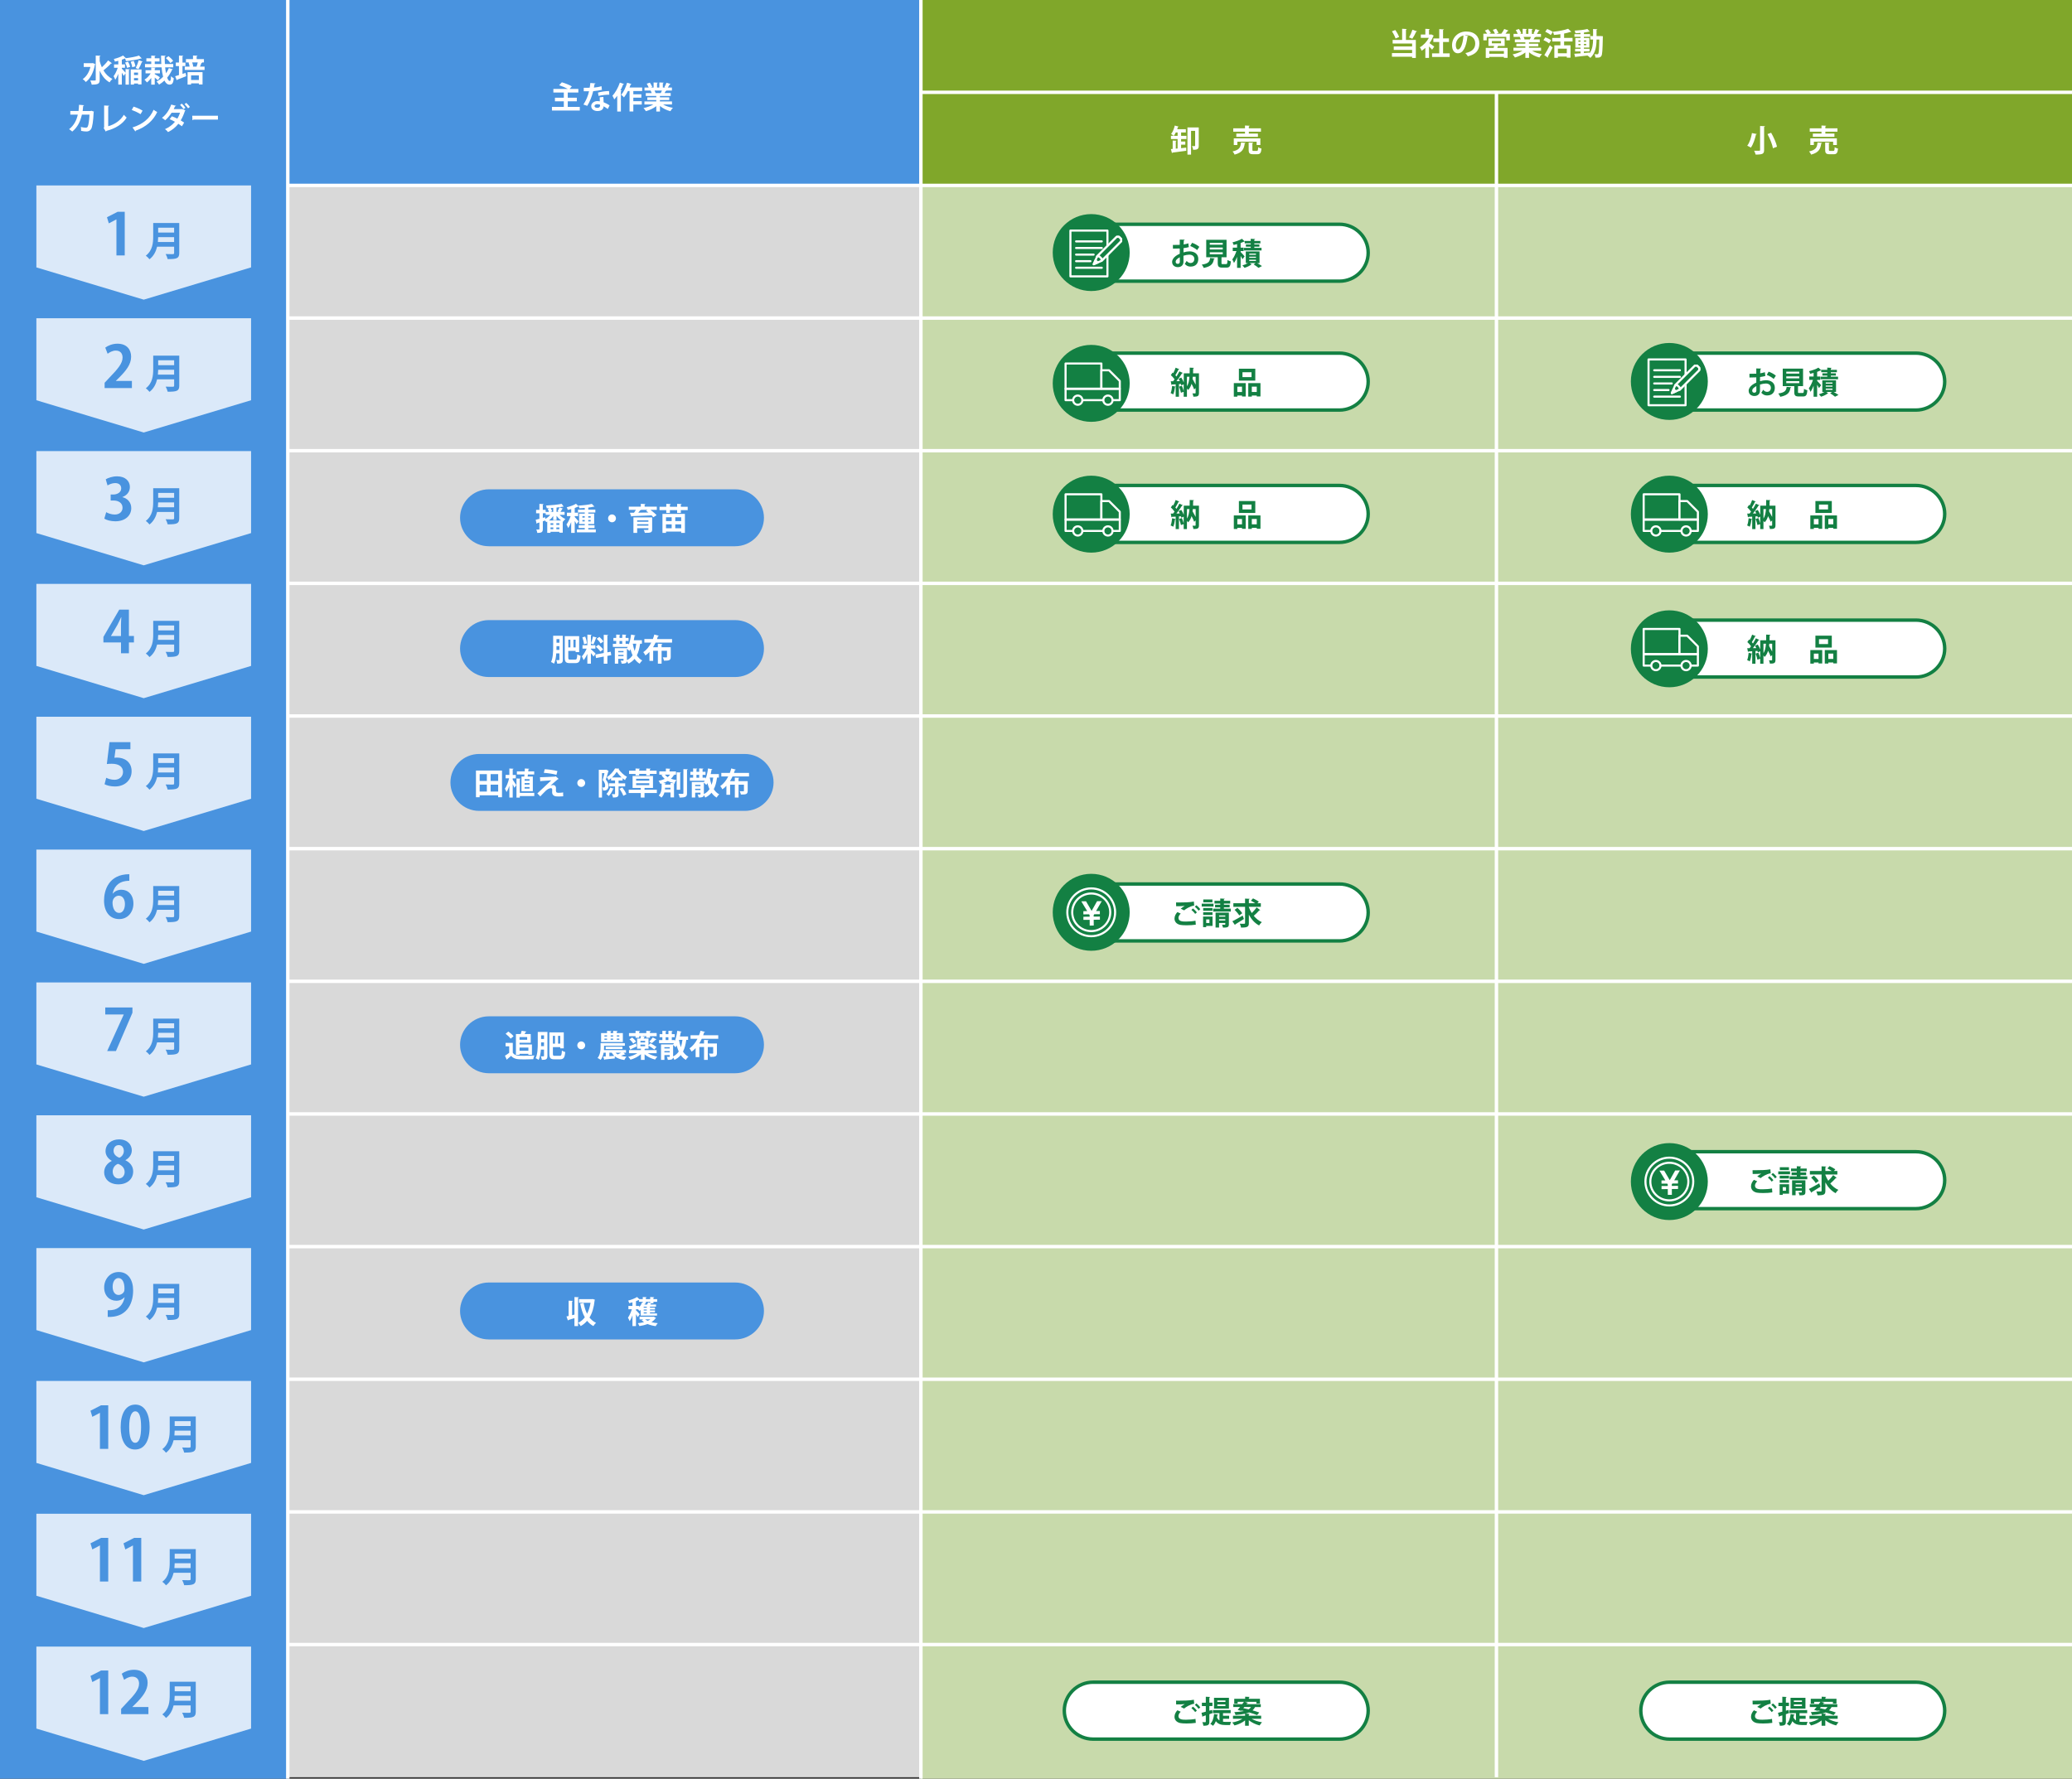 <?xml version="1.0" encoding="UTF-8"?><svg id="_レイヤー_1" xmlns="http://www.w3.org/2000/svg" viewBox="0 0 1080 927.37"><rect x="0" y="0" width="1080" height="927.37" fill="#333333" stroke="none"/><defs><style>.cls-1{opacity:.8;}.cls-1,.cls-2,.cls-3,.cls-4,.cls-5{fill:none;}.cls-2,.cls-3,.cls-6,.cls-5,.cls-7,.cls-8,.cls-9{stroke:#fff;}.cls-2,.cls-3,.cls-6,.cls-7,.cls-8,.cls-9{stroke-width:1.09px;}.cls-2,.cls-4,.cls-5{stroke-miterlimit:10;}.cls-10,.cls-9{fill:#fff;}.cls-11{fill:#80a72a;}.cls-12{fill:#d9d9d9;}.cls-13{fill:#c8daab;}.cls-14,.cls-6,.cls-8{fill:#138043;}.cls-15{fill:#4993df;}.cls-3,.cls-6,.cls-7,.cls-8,.cls-9{stroke-linejoin:round;}.cls-4{stroke:#138043;}.cls-4,.cls-5{stroke-width:1.79px;}.cls-7{fill:#231815;}.cls-7,.cls-8,.cls-9{stroke-linecap:round;}</style></defs><rect class="cls-12" x="150" y="96.27" width="330" height="830.3"/><rect class="cls-11" x="480" y="0" width="600" height="96.27"/><rect class="cls-15" x="150" y="0" width="330" height="96.27"/><rect class="cls-15" width="150" height="927.37"/><rect class="cls-13" x="480" y="96.27" width="600" height="831.1"/><line class="cls-5" x1="150.43" y1="857.41" x2="1080" y2="857.41"/><line class="cls-5" x1="150.43" y1="788.25" x2="1080" y2="788.25"/><line class="cls-5" x1="150.43" y1="719.09" x2="1080" y2="719.09"/><line class="cls-5" x1="150.43" y1="649.93" x2="1080" y2="649.93"/><line class="cls-5" x1="150.43" y1="580.78" x2="1080" y2="580.78"/><line class="cls-5" x1="150.43" y1="511.62" x2="1080" y2="511.62"/><line class="cls-5" x1="150.43" y1="442.46" x2="1080" y2="442.46"/><line class="cls-5" x1="150.43" y1="373.3" x2="1080" y2="373.3"/><line class="cls-5" x1="150.43" y1="304.14" x2="1080" y2="304.14"/><line class="cls-5" x1="150.43" y1="234.98" x2="1080" y2="234.98"/><line class="cls-5" x1="150.43" y1="165.83" x2="1080" y2="165.83"/><line class="cls-5" x1="150.43" y1="96.67" x2="1080" y2="96.67"/><line class="cls-5" x1="480" y1="0" x2="480" y2="927.37"/><line class="cls-5" x1="150" y1="0" x2="150" y2="927.37"/><line class="cls-5" x1="480" y1="48.13" x2="1080" y2="48.13"/><line class="cls-5" x1="780" y1="926.57" x2="780" y2="48.13"/><path class="cls-10" d="m713.15,131.76c0,8.16-6.75,14.84-15,14.84h-128.4c-8.25,0-15-6.68-15-14.84s6.75-14.84,15-14.84h128.4c8.25,0,15,6.68,15,14.84Z"/><path class="cls-4" d="m713.15,131.76c0,8.16-6.75,14.84-15,14.84h-128.4c-8.25,0-15-6.68-15-14.84s6.75-14.84,15-14.84h128.4c8.25,0,15,6.68,15,14.84Z"/><path class="cls-14" d="m619.67,128.83c-.8.24-1.72.42-2.78.55,0,.76-.02,1.52-.02,2.2,1.09-.32,2.23-.53,3.07-.53,2.63,0,4.65,1.33,4.65,3.92,0,2.33-1.32,4.03-4.06,4.03-1.11,0-2.13-.42-3-1.43.34-.42.72-1.04.99-1.54.59.72,1.28,1.09,2.02,1.09,1.3,0,1.99-.91,1.99-2.15s-.93-2.2-2.65-2.2c-.87.02-1.98.21-3.02.55v3.18c0,1.48-.95,2.78-2.92,2.78-1.4,0-2.99-.79-2.99-2.74,0-1.09.74-2.22,1.94-3.1.58-.42,1.28-.82,2.04-1.14v-2.74c-1.06.06-2.25.08-3.55.08l-.03-1.93c1.33,0,2.52-.02,3.58-.06v-2.73l2.54.06c0,.19-.16.34-.42.37-.05.63-.08,1.36-.11,2.1.9-.13,1.73-.32,2.46-.59l.26,1.99Zm-4.72,5.28c-.93.56-2.15,1.28-2.15,2.36,0,.66.38,1.08,1.09,1.08.66,0,1.08-.37,1.08-1.14,0-.4,0-1.35-.02-2.3Zm9.04-3.72c-.87-.8-2.33-1.64-3.61-2.13l.98-1.67c1.4.48,2.87,1.3,3.77,2.09l-1.14,1.72Z"/><path class="cls-14" d="m633.17,134.73c-.02.14-.16.26-.42.29-.4,2.22-1.09,3.82-5.31,4.67-.18-.5-.66-1.3-1.04-1.72,3.66-.56,4.12-1.62,4.37-3.47l2.41.23Zm3.5,2.36c0,.53.1.61.71.61h1.69c.56,0,.66-.29.74-2.18.4.32,1.25.64,1.77.77-.21,2.57-.72,3.23-2.33,3.23h-2.13c-1.93,0-2.39-.58-2.39-2.41v-2.98h-6v-9.12h10.59v9.12h-2.63v2.97Zm-6.1-10.5v.99h6.77v-.99h-6.77Zm0,2.46v1.01h6.77v-1.01h-6.77Zm0,2.49v1.03h6.77v-1.03h-6.77Z"/><path class="cls-14" d="m646.66,131.38c.47.43,1.78,1.89,2.07,2.28l-1.11,1.49c-.19-.45-.58-1.09-.96-1.72v6.21h-1.85v-5.73c-.48,1.24-1.03,2.39-1.62,3.19-.16-.55-.59-1.36-.88-1.84.83-1.06,1.65-2.81,2.17-4.37h-1.93v-1.77h2.26v-1.86c-.61.18-1.22.32-1.81.45-.1-.38-.35-.99-.58-1.36,1.8-.45,3.76-1.14,4.91-1.86l1.44,1.35v-.21h3.16v-1.14l2.3.13c-.02.16-.14.26-.43.3v.71h3.16v1.25h-3.16v.56h2.63v1.19h-2.63v.58h3.76v1.36h-9.15v-1.36h3.53v-.58h-2.55v-1.19h2.55v-.56h-3.16v-.96c-.11.06-.21.06-.37.06-.5.24-1.09.48-1.75.72v2.42h1.57v1.77h-1.57v.48Zm9.87,5.78h-1.24c.9.53,1.91,1.12,2.5,1.56l-1.8.93c-.58-.48-1.64-1.25-2.54-1.8l.96-.69h-3l1.04.67c-.05.06-.16.1-.29.11-.71.63-2.2,1.33-3.47,1.69-.26-.35-.74-.91-1.11-1.25.98-.27,2.09-.75,2.83-1.22h-1.06v-6.07h7.16v6.07Zm-5.38-4.93v.59h3.5v-.59h-3.5Zm0,1.59v.59h3.5v-.59h-3.5Zm0,1.61v.61h3.5v-.61h-3.5Z"/><path class="cls-10" d="m713.15,198.95c0,8.16-6.75,14.84-15,14.84h-128.4c-8.25,0-15-6.68-15-14.84s6.75-14.84,15-14.84h128.4c8.25,0,15,6.68,15,14.84Z"/><path class="cls-4" d="m713.15,198.95c0,8.16-6.75,14.84-15,14.84h-128.4c-8.25,0-15-6.68-15-14.84s6.75-14.84,15-14.84h128.4c8.25,0,15,6.68,15,14.84Z"/><path class="cls-14" d="m624.94,194.65v10.21c0,1.7-.67,1.96-2.89,1.96-.06-.48-.29-1.27-.5-1.73.29.02.59.02.85.02.72,0,.8,0,.8-.26v-2.52l-.75.72c-.29-.8-.8-1.88-1.37-2.95-.37,1.25-.93,2.34-1.77,3.23-.14-.22-.38-.51-.64-.77v4.29h-1.69v-2.6c-.43.14-.9.32-1.44.51-.14-.85-.58-2.18-.96-3.18l1.44-.48c.37.88.74,1.96.96,2.79v-3.52l-1.22.56c-.05-.22-.13-.48-.22-.75l-1.04.06v6.6h-1.7v-5.2c-.05.1-.16.16-.35.14-.16,1.32-.47,2.86-.93,3.84-.34-.22-.96-.5-1.35-.67.4-.88.66-2.41.79-3.77l1.85.43v-1.25c-.72.05-1.38.08-1.91.1-.05.16-.18.22-.29.24l-.38-1.93h1.22c.26-.32.51-.66.77-1.01-.48-.71-1.25-1.57-1.94-2.2l.91-1.32.35.3c.48-.9.96-1.99,1.24-2.84l1.93.79c-.06.11-.23.18-.43.16-.42.9-1.09,2.09-1.65,2.97.23.24.42.47.58.69.58-.93,1.12-1.88,1.52-2.7l1.85.83c-.08.11-.24.18-.47.18-.74,1.22-1.86,2.83-2.92,4.11l1.77-.02c-.19-.43-.42-.85-.64-1.24l1.4-.63c.5.79.98,1.73,1.3,2.55v-4.75h3.07c.02-.93.03-1.93.03-2.97l2.22.11c-.02.18-.14.27-.42.32-.02.87-.03,1.72-.06,2.54h3.11Zm-6.26,1.77v4.96c.82-1.28,1.16-2.97,1.3-4.96h-1.3Zm4.53,0h-1.49c-.03.4-.06.79-.11,1.17.56.95,1.14,2.01,1.61,2.94v-4.11Z"/><path class="cls-14" d="m643.11,206.82v-7.08h6.2v6.98h-1.93v-.5h-2.44v.59h-1.83Zm4.27-5.23h-2.44v2.79h2.44v-2.79Zm6.92-9.36v6.21h-8.54v-6.21h8.54Zm-1.96,4.38v-2.54h-4.72v2.54h4.72Zm-1.7,3.13h6.36v6.95h-1.93v-.48h-2.58v.56h-1.85v-7.03Zm1.85,4.62h2.58v-2.78h-2.58v2.78Z"/><path class="cls-10" d="m713.15,267.94c0,8.16-6.75,14.84-15,14.84h-128.4c-8.25,0-15-6.68-15-14.84s6.75-14.84,15-14.84h128.4c8.25,0,15,6.68,15,14.84Z"/><path class="cls-4" d="m713.15,267.94c0,8.16-6.75,14.84-15,14.84h-128.4c-8.25,0-15-6.68-15-14.84s6.75-14.84,15-14.84h128.4c8.25,0,15,6.68,15,14.84Z"/><path class="cls-14" d="m624.94,263.64v10.21c0,1.7-.67,1.96-2.89,1.96-.06-.48-.29-1.27-.5-1.73.29.02.59.02.85.02.72,0,.8,0,.8-.26v-2.52l-.75.72c-.29-.8-.8-1.88-1.37-2.95-.37,1.25-.93,2.34-1.77,3.23-.14-.22-.38-.51-.64-.77v4.29h-1.69v-2.6c-.43.14-.9.32-1.44.51-.14-.85-.58-2.18-.96-3.18l1.44-.48c.37.88.74,1.96.96,2.79v-3.52l-1.22.56c-.05-.23-.13-.48-.22-.75l-1.04.06v6.6h-1.7v-5.2c-.05.1-.16.16-.35.14-.16,1.32-.47,2.86-.93,3.84-.34-.22-.96-.5-1.35-.67.4-.88.66-2.41.79-3.77l1.85.43v-1.25c-.72.05-1.38.08-1.91.1-.05.16-.18.23-.29.24l-.38-1.93h1.22c.26-.32.51-.66.77-1.01-.48-.71-1.25-1.57-1.94-2.2l.91-1.32.35.3c.48-.9.96-1.99,1.24-2.84l1.93.79c-.06.11-.23.18-.43.16-.42.9-1.09,2.09-1.65,2.97.23.24.42.47.58.69.58-.93,1.12-1.88,1.52-2.7l1.85.83c-.08.11-.24.18-.47.18-.74,1.22-1.86,2.83-2.92,4.11l1.77-.02c-.19-.43-.42-.85-.64-1.24l1.4-.63c.5.79.98,1.73,1.3,2.55v-4.75h3.07c.02-.93.03-1.93.03-2.97l2.22.11c-.02.18-.14.27-.42.32-.02.87-.03,1.72-.06,2.54h3.11Zm-6.26,1.77v4.96c.82-1.28,1.16-2.97,1.3-4.96h-1.3Zm4.53,0h-1.49c-.03.4-.06.79-.11,1.17.56.95,1.14,2.01,1.61,2.94v-4.11Z"/><path class="cls-14" d="m643.11,275.81v-7.08h6.2v6.98h-1.93v-.5h-2.44v.59h-1.83Zm4.27-5.23h-2.44v2.79h2.44v-2.79Zm6.92-9.36v6.21h-8.54v-6.21h8.54Zm-1.96,4.38v-2.54h-4.72v2.54h4.72Zm-1.7,3.13h6.36v6.95h-1.93v-.48h-2.58v.56h-1.85v-7.03Zm1.85,4.62h2.58v-2.78h-2.58v2.78Z"/><path class="cls-10" d="m1013.65,267.94c0,8.16-6.75,14.84-15,14.84h-128.4c-8.25,0-15-6.68-15-14.84s6.75-14.84,15-14.84h128.4c8.25,0,15,6.68,15,14.84Z"/><path class="cls-4" d="m1013.65,267.94c0,8.16-6.75,14.84-15,14.84h-128.4c-8.25,0-15-6.68-15-14.84s6.75-14.84,15-14.84h128.4c8.25,0,15,6.68,15,14.84Z"/><path class="cls-14" d="m925.44,263.64v10.21c0,1.7-.67,1.96-2.89,1.96-.06-.48-.29-1.27-.5-1.73.29.02.59.02.85.02.72,0,.8,0,.8-.26v-2.52l-.75.72c-.29-.8-.8-1.88-1.37-2.95-.37,1.25-.93,2.34-1.77,3.23-.14-.22-.38-.51-.64-.77v4.29h-1.69v-2.6c-.43.14-.9.32-1.44.51-.14-.85-.58-2.18-.96-3.18l1.44-.48c.37.88.74,1.96.96,2.79v-3.52l-1.22.56c-.05-.23-.13-.48-.22-.75l-1.04.06v6.6h-1.7v-5.2c-.05.1-.16.16-.35.14-.16,1.32-.47,2.86-.93,3.84-.34-.22-.96-.5-1.35-.67.4-.88.66-2.41.79-3.77l1.84.43v-1.25c-.72.05-1.38.08-1.91.1-.05.16-.18.23-.29.24l-.38-1.93h1.22c.26-.32.51-.66.77-1.01-.48-.71-1.25-1.57-1.94-2.2l.91-1.32.35.3c.48-.9.96-1.99,1.24-2.84l1.93.79c-.06.11-.22.18-.43.16-.42.9-1.09,2.09-1.65,2.97.23.24.42.47.58.69.58-.93,1.12-1.88,1.52-2.7l1.85.83c-.08.11-.24.18-.47.18-.74,1.22-1.86,2.83-2.92,4.11l1.76-.02c-.19-.43-.42-.85-.64-1.24l1.4-.63c.5.79.98,1.73,1.3,2.55v-4.75h3.07c.02-.93.03-1.93.03-2.97l2.22.11c-.02.18-.14.27-.42.32-.02.87-.03,1.72-.06,2.54h3.11Zm-6.26,1.77v4.96c.82-1.28,1.16-2.97,1.3-4.96h-1.3Zm4.53,0h-1.49c-.03.4-.06.79-.11,1.17.56.95,1.14,2.01,1.61,2.94v-4.11Z"/><path class="cls-14" d="m943.61,275.81v-7.08h6.2v6.98h-1.93v-.5h-2.44v.59h-1.83Zm4.27-5.23h-2.44v2.79h2.44v-2.79Zm6.92-9.36v6.21h-8.54v-6.21h8.54Zm-1.96,4.38v-2.54h-4.72v2.54h4.72Zm-1.7,3.13h6.36v6.95h-1.93v-.48h-2.58v.56h-1.85v-7.03Zm1.85,4.62h2.58v-2.78h-2.58v2.78Z"/><path class="cls-10" d="m1013.65,338.14c0,8.16-6.75,14.84-15,14.84h-128.4c-8.25,0-15-6.68-15-14.84s6.75-14.84,15-14.84h128.4c8.25,0,15,6.68,15,14.84Z"/><path class="cls-4" d="m1013.65,338.14c0,8.16-6.75,14.84-15,14.84h-128.4c-8.25,0-15-6.68-15-14.84s6.75-14.84,15-14.84h128.4c8.25,0,15,6.68,15,14.84Z"/><path class="cls-14" d="m925.44,333.83v10.21c0,1.7-.67,1.96-2.89,1.96-.06-.48-.29-1.27-.5-1.73.29.02.59.02.85.02.72,0,.8,0,.8-.26v-2.52l-.75.72c-.29-.8-.8-1.88-1.37-2.95-.37,1.25-.93,2.34-1.77,3.23-.14-.22-.38-.51-.64-.77v4.29h-1.69v-2.6c-.43.14-.9.32-1.44.51-.14-.85-.58-2.18-.96-3.18l1.44-.48c.37.88.74,1.96.96,2.79v-3.52l-1.22.56c-.05-.23-.13-.48-.22-.75l-1.04.06v6.6h-1.7v-5.2c-.05.1-.16.16-.35.14-.16,1.32-.47,2.86-.93,3.84-.34-.22-.96-.5-1.35-.67.4-.88.66-2.41.79-3.77l1.84.43v-1.25c-.72.05-1.38.08-1.91.1-.05.16-.18.23-.29.24l-.38-1.93h1.22c.26-.32.51-.66.77-1.01-.48-.71-1.25-1.57-1.94-2.2l.91-1.32.35.3c.48-.9.96-1.99,1.24-2.84l1.93.79c-.06.11-.22.18-.43.16-.42.9-1.09,2.09-1.65,2.97.23.24.42.47.58.69.58-.93,1.12-1.88,1.52-2.7l1.85.83c-.08.11-.24.18-.47.18-.74,1.22-1.86,2.83-2.92,4.11l1.76-.02c-.19-.43-.42-.85-.64-1.24l1.4-.63c.5.79.98,1.73,1.3,2.55v-4.75h3.07c.02-.93.03-1.93.03-2.97l2.22.11c-.02.18-.14.27-.42.32-.02.87-.03,1.72-.06,2.54h3.11Zm-6.26,1.77v4.96c.82-1.28,1.16-2.97,1.3-4.96h-1.3Zm4.53,0h-1.49c-.03.4-.06.79-.11,1.17.56.95,1.14,2.01,1.61,2.94v-4.11Z"/><path class="cls-14" d="m943.61,346v-7.08h6.2v6.98h-1.93v-.5h-2.44v.59h-1.83Zm4.27-5.23h-2.44v2.79h2.44v-2.79Zm6.92-9.36v6.21h-8.54v-6.21h8.54Zm-1.96,4.38v-2.54h-4.72v2.54h4.72Zm-1.7,3.13h6.36v6.95h-1.93v-.48h-2.58v.56h-1.85v-7.03Zm1.85,4.62h2.58v-2.78h-2.58v2.78Z"/><path class="cls-10" d="m1013.65,198.95c0,8.16-6.75,14.84-15,14.84h-128.4c-8.25,0-15-6.68-15-14.84s6.75-14.84,15-14.84h128.4c8.25,0,15,6.68,15,14.84Z"/><path class="cls-4" d="m1013.65,198.95c0,8.16-6.75,14.84-15,14.84h-128.4c-8.25,0-15-6.68-15-14.84s6.75-14.84,15-14.84h128.4c8.25,0,15,6.68,15,14.84Z"/><path class="cls-14" d="m920.18,196.01c-.8.24-1.72.42-2.78.55,0,.75-.02,1.52-.02,2.2,1.09-.32,2.23-.53,3.07-.53,2.63,0,4.65,1.33,4.65,3.92,0,2.33-1.32,4.03-4.06,4.03-1.11,0-2.13-.42-3-1.43.34-.42.72-1.04.99-1.54.59.72,1.28,1.09,2.02,1.09,1.3,0,1.99-.91,1.99-2.15s-.93-2.2-2.65-2.2c-.87.02-1.98.21-3.02.55v3.18c0,1.48-.95,2.78-2.92,2.78-1.4,0-2.99-.79-2.99-2.74,0-1.09.74-2.22,1.94-3.1.58-.42,1.28-.82,2.04-1.14v-2.74c-1.06.06-2.25.08-3.55.08l-.03-1.93c1.33,0,2.52-.02,3.58-.06v-2.73l2.54.06c0,.19-.16.34-.42.37-.05.63-.08,1.36-.11,2.1.9-.13,1.73-.32,2.46-.59l.26,1.99Zm-4.72,5.28c-.93.56-2.15,1.28-2.15,2.36,0,.66.38,1.08,1.09,1.08.66,0,1.08-.37,1.08-1.14,0-.4,0-1.35-.02-2.3Zm9.04-3.72c-.87-.8-2.33-1.64-3.61-2.13l.98-1.67c1.4.48,2.87,1.3,3.77,2.09l-1.14,1.72Z"/><path class="cls-14" d="m933.67,201.92c-.02.14-.16.26-.42.29-.4,2.22-1.09,3.82-5.31,4.67-.18-.5-.66-1.3-1.04-1.72,3.66-.56,4.12-1.62,4.37-3.47l2.41.22Zm3.5,2.36c0,.53.1.61.71.61h1.69c.56,0,.66-.29.74-2.18.4.32,1.25.64,1.77.77-.21,2.57-.72,3.23-2.33,3.23h-2.13c-1.93,0-2.39-.58-2.39-2.41v-2.99h-6v-9.12h10.59v9.12h-2.63v2.97Zm-6.1-10.5v.99h6.77v-.99h-6.77Zm0,2.46v1.01h6.77v-1.01h-6.77Zm0,2.49v1.03h6.77v-1.03h-6.77Z"/><path class="cls-14" d="m947.16,198.57c.47.43,1.78,1.89,2.07,2.28l-1.11,1.49c-.19-.45-.58-1.09-.96-1.72v6.21h-1.85v-5.73c-.48,1.24-1.03,2.39-1.62,3.19-.16-.55-.59-1.36-.88-1.85.83-1.06,1.65-2.81,2.17-4.37h-1.93v-1.77h2.26v-1.86c-.61.18-1.22.32-1.81.45-.1-.38-.35-.99-.58-1.36,1.8-.45,3.76-1.14,4.91-1.86l1.44,1.35v-.21h3.16v-1.14l2.3.13c-.02.16-.14.26-.43.3v.71h3.16v1.25h-3.16v.56h2.63v1.19h-2.63v.58h3.76v1.36h-9.15v-1.36h3.53v-.58h-2.55v-1.19h2.55v-.56h-3.16v-.96c-.11.06-.21.06-.37.06-.5.24-1.09.48-1.75.72v2.42h1.57v1.77h-1.57v.48Zm9.87,5.78h-1.24c.9.53,1.91,1.12,2.5,1.56l-1.8.93c-.58-.48-1.64-1.25-2.54-1.8l.96-.69h-3l1.04.67c-.05.06-.16.1-.29.11-.71.63-2.2,1.33-3.47,1.69-.26-.35-.74-.91-1.11-1.25.98-.27,2.09-.75,2.83-1.22h-1.06v-6.07h7.16v6.07Zm-5.38-4.93v.59h3.5v-.59h-3.5Zm0,1.59v.59h3.5v-.59h-3.5Zm0,1.61v.61h3.5v-.61h-3.5Z"/><path class="cls-10" d="m713.15,891.87c0,8.16-6.75,14.84-15,14.84h-128.4c-8.25,0-15-6.68-15-14.84s6.75-14.84,15-14.84h128.4c8.25,0,15,6.68,15,14.84Z"/><path class="cls-4" d="m713.15,891.87c0,8.16-6.75,14.84-15,14.84h-128.4c-8.25,0-15-6.68-15-14.84s6.75-14.84,15-14.84h128.4c8.25,0,15,6.68,15,14.84Z"/><path class="cls-14" d="m623.3,898.24c-1.28.21-3.15.32-4.82.32-1.4,0-2.66-.08-3.34-.23-2.07-.47-2.95-1.83-2.95-3.29,0-1.25.64-2.47,1.51-3.37l1.73.77c-.74.72-1.17,1.53-1.17,2.25,0,1.91,2.3,1.91,3.93,1.91s3.48-.14,4.94-.43l.16,2.07Zm-7.85-8.35c.55-.43,1.41-1.06,2.05-1.41v-.02c-.82.13-3.1.18-4.45.16,0-.5-.02-1.53-.05-1.97.3.02.69.02,1.12.02,2.97,0,5.81-.05,8.17-.48l.16,2.07c-2.3.4-4.29,1.73-5.25,2.52l-1.77-.88Zm7.51,2.73c-.37-.59-1.36-1.61-1.96-2.09l.84-.75c.69.53,1.57,1.41,2.02,2.07l-.9.77Zm1.8-1.69c-.4-.58-1.33-1.57-1.97-2.07l.83-.76c.74.56,1.56,1.41,2.01,2.04l-.87.79Z"/><path class="cls-14" d="m631.79,891.5l.24,1.64-1.67.58v3.87c0,1.65-.51,2.15-3.1,2.15-.06-.51-.3-1.35-.55-1.88.37.02.75.03,1.04.03.67,0,.76,0,.76-.32v-3.24l-1.48.47c-.02.16-.14.27-.27.3l-.5-2.12c.63-.14,1.4-.35,2.25-.58v-2.92h-2.04v-1.76h2.04v-3.1l2.25.11c-.02.16-.11.26-.4.3v2.68h1.61v1.76h-1.61v2.42l1.43-.4Zm5.7,4.62v1.53c.43.06.9.08,1.38.08s2.2,0,2.82-.02c-.21.38-.45,1.19-.53,1.65h-2.44c-2.12,0-3.79-.42-4.98-2.01-.37.96-.87,1.8-1.48,2.41-.32-.3-.98-.79-1.41-1.01,1.16-1.06,1.75-3.02,1.99-5.14l2.09.37c-.03.14-.16.23-.38.23-.06.4-.13.82-.23,1.2.34.72.77,1.22,1.3,1.57v-3.79h-3.39v-1.62h9.23v1.62h-3.98v1.35h3.19v1.57h-3.19Zm3.08-10.95v5.65h-7.78v-5.65h7.78Zm-1.83,2.17v-.8h-4.22v.8h4.22Zm0,2.12v-.83h-4.22v.83h4.22Z"/><path class="cls-14" d="m657.35,896.11h-4.96c1.43.85,3.45,1.52,5.41,1.83-.42.4-.96,1.14-1.24,1.64-2.02-.5-4.13-1.48-5.65-2.73v2.89h-1.93v-2.79c-1.49,1.22-3.51,2.15-5.52,2.63-.26-.45-.79-1.17-1.19-1.54,1.94-.34,3.97-1.04,5.34-1.93h-4.94v-1.59h6.31v-1.06c-1.3.3-2.92.53-4.99.67-.08-.45-.37-1.11-.63-1.49,2.18-.11,3.8-.31,5.04-.56-.43-.11-.88-.21-1.3-.31l-.18.21-1.81-.5c.37-.42.8-.93,1.25-1.49h-3.52v-1.51h4.67c.3-.42.61-.82.87-1.2h-3.27v.9h-1.78v-2.49h5.68v-1.09l2.36.11c-.02.18-.13.26-.42.32v.66h5.79v2.49h-1.86v-.9h-6.12l1.77.53c-.06.14-.21.19-.48.18l-.37.5h7.48v1.51h-2.92l-.06.02c-.35.64-.77,1.22-1.33,1.7,1.35.39,2.6.77,3.53,1.12l-1.16,1.35c-.99-.42-2.49-.92-4.12-1.38-.55.22-1.19.43-1.94.62l2.2.11c-.02.16-.14.26-.45.3v.67h6.44v1.59Zm-8.81-6.12l-.47.59c.88.18,1.83.38,2.78.61.55-.34.9-.74,1.19-1.2h-3.5Z"/><path class="cls-10" d="m1013.65,891.87c0,8.16-6.75,14.84-15,14.84h-128.4c-8.25,0-15-6.68-15-14.84s6.75-14.84,15-14.84h128.4c8.25,0,15,6.68,15,14.84Z"/><path class="cls-4" d="m1013.65,891.87c0,8.16-6.75,14.84-15,14.84h-128.4c-8.25,0-15-6.68-15-14.84s6.75-14.84,15-14.84h128.4c8.25,0,15,6.68,15,14.84Z"/><path class="cls-14" d="m923.8,898.24c-1.28.21-3.15.32-4.82.32-1.4,0-2.66-.08-3.34-.23-2.07-.47-2.95-1.83-2.95-3.29,0-1.25.64-2.47,1.51-3.37l1.73.77c-.74.72-1.17,1.53-1.17,2.25,0,1.91,2.3,1.91,3.93,1.91s3.48-.14,4.94-.43l.16,2.07Zm-7.85-8.35c.55-.43,1.41-1.06,2.05-1.41v-.02c-.82.13-3.1.18-4.45.16,0-.5-.02-1.53-.05-1.97.3.02.69.02,1.12.02,2.97,0,5.81-.05,8.17-.48l.16,2.07c-2.3.4-4.29,1.73-5.25,2.52l-1.77-.88Zm7.51,2.73c-.37-.59-1.36-1.61-1.96-2.09l.84-.75c.69.53,1.57,1.41,2.02,2.07l-.9.77Zm1.8-1.69c-.4-.58-1.33-1.57-1.97-2.07l.83-.76c.74.56,1.56,1.41,2.01,2.04l-.87.79Z"/><path class="cls-14" d="m932.29,891.5l.24,1.64-1.67.58v3.87c0,1.65-.51,2.15-3.1,2.15-.06-.51-.3-1.35-.55-1.88.37.02.75.03,1.04.03.67,0,.76,0,.76-.32v-3.24l-1.48.47c-.02.16-.14.27-.27.3l-.5-2.12c.63-.14,1.4-.35,2.25-.58v-2.92h-2.04v-1.76h2.04v-3.1l2.25.11c-.02.16-.11.26-.4.3v2.68h1.61v1.76h-1.61v2.42l1.43-.4Zm5.7,4.62v1.53c.43.06.9.08,1.38.08s2.2,0,2.82-.02c-.21.38-.45,1.19-.53,1.65h-2.44c-2.12,0-3.79-.42-4.98-2.01-.37.96-.87,1.8-1.48,2.41-.32-.3-.98-.79-1.41-1.01,1.16-1.06,1.75-3.02,1.99-5.14l2.09.37c-.03.14-.16.23-.38.23-.06.4-.13.82-.23,1.2.34.72.77,1.22,1.3,1.57v-3.79h-3.39v-1.62h9.23v1.62h-3.98v1.35h3.19v1.57h-3.19Zm3.08-10.95v5.65h-7.78v-5.65h7.78Zm-1.83,2.17v-.8h-4.22v.8h4.22Zm0,2.12v-.83h-4.22v.83h4.22Z"/><path class="cls-14" d="m957.85,896.11h-4.96c1.43.85,3.45,1.52,5.41,1.83-.42.4-.96,1.14-1.24,1.64-2.02-.5-4.13-1.48-5.65-2.73v2.89h-1.93v-2.79c-1.49,1.22-3.51,2.15-5.52,2.63-.26-.45-.79-1.17-1.19-1.54,1.94-.34,3.97-1.04,5.34-1.93h-4.94v-1.59h6.31v-1.06c-1.3.3-2.92.53-4.99.67-.08-.45-.37-1.11-.63-1.49,2.18-.11,3.8-.31,5.04-.56-.43-.11-.88-.21-1.3-.31l-.18.21-1.81-.5c.37-.42.8-.93,1.25-1.49h-3.52v-1.51h4.67c.3-.42.61-.82.87-1.2h-3.27v.9h-1.78v-2.49h5.68v-1.09l2.36.11c-.02.18-.13.26-.42.32v.66h5.79v2.49h-1.86v-.9h-6.12l1.77.53c-.06.14-.21.19-.48.18l-.37.5h7.48v1.51h-2.92l-.06.02c-.35.64-.77,1.22-1.33,1.7,1.35.39,2.6.77,3.53,1.12l-1.16,1.35c-.99-.42-2.49-.92-4.12-1.38-.55.22-1.19.43-1.94.62l2.2.11c-.02.16-.14.26-.45.3v.67h6.44v1.59Zm-8.81-6.12l-.47.59c.88.18,1.83.38,2.78.61.55-.34.9-.74,1.19-1.2h-3.5Z"/><path class="cls-10" d="m1013.65,615.3c0,8.16-6.75,14.84-15,14.84h-128.4c-8.25,0-15-6.68-15-14.84s6.75-14.84,15-14.84h128.4c8.25,0,15,6.68,15,14.84Z"/><path class="cls-4" d="m1013.65,615.3c0,8.16-6.75,14.84-15,14.84h-128.4c-8.25,0-15-6.68-15-14.84s6.75-14.84,15-14.84h128.4c8.25,0,15,6.68,15,14.84Z"/><path class="cls-14" d="m923.8,621.68c-1.28.21-3.15.32-4.82.32-1.4,0-2.66-.08-3.34-.22-2.07-.47-2.95-1.83-2.95-3.29,0-1.25.64-2.47,1.51-3.37l1.73.77c-.74.72-1.17,1.53-1.17,2.25,0,1.91,2.3,1.91,3.93,1.91s3.48-.14,4.94-.43l.16,2.07Zm-7.85-8.35c.55-.43,1.41-1.06,2.05-1.41v-.02c-.82.13-3.1.18-4.45.16,0-.5-.02-1.52-.05-1.97.3.02.69.02,1.12.02,2.97,0,5.81-.05,8.17-.48l.16,2.07c-2.3.4-4.29,1.73-5.25,2.52l-1.77-.88Zm7.51,2.73c-.37-.59-1.36-1.61-1.96-2.09l.84-.75c.69.53,1.57,1.41,2.02,2.07l-.9.77Zm1.8-1.69c-.4-.58-1.33-1.57-1.97-2.07l.83-.75c.74.56,1.56,1.41,2.01,2.04l-.87.79Z"/><path class="cls-14" d="m933.03,610.71v1.52h-6.15v-1.52h6.15Zm-.5,6.71v4.91h-3.31v.63h-1.62v-5.54h4.93Zm-.03-4.45v1.46h-4.85v-1.46h4.85Zm-4.85,3.66v-1.44h4.85v1.44h-4.85Zm4.82-8.09v1.46h-4.77v-1.46h4.77Zm-1.57,10.4h-1.67v1.86h1.67v-1.86Zm7.56-5.63h3.56v1.52h-9.17v-1.52h3.69v-.66h-2.7v-1.38h2.7v-.61h-3v-1.43h3v-1.2l2.34.11c-.02.16-.13.26-.43.32v.77h3.27v1.43h-3.27v.61h2.99v1.38h-2.99v.66Zm2.58,2.09v6.07c0,1.61-.83,1.73-3.07,1.73-.08-.47-.31-1.11-.51-1.53.58.03,1.25.03,1.44.03.21-.02.27-.06.27-.26v-.63h-3.24v2.34h-1.83v-7.77h6.93Zm-1.86,1.44h-3.24v.64h3.24v-.64Zm-3.24,2.65h3.24v-.67h-3.24v.67Z"/><path class="cls-14" d="m942.86,619.89c1.35-.67,3.44-1.83,5.38-2.95l.64,1.77c-1.59,1.03-3.32,2.09-4.49,2.78,0,.14-.06.29-.18.37l-1.35-1.96Zm8.59-7.33c.38,1.06.9,2.09,1.51,3.05.9-.88,1.89-2.01,2.54-2.95l1.89,1.44c-.06.06-.19.11-.34.11-.05,0-.11,0-.16-.02-.72.87-1.91,2.02-2.89,2.86,1.16,1.41,2.57,2.57,4.21,3.31-.47.39-1.11,1.17-1.43,1.72-2.26-1.2-4.01-3.18-5.33-5.6v4.33c0,1.85-.56,2.41-4.06,2.38-.08-.55-.37-1.44-.66-2.01.5.02.99.02,1.41.02h.91c.3,0,.42-.1.42-.4v-8.44h-6.1v-1.86h6.1v-2.42l2.41.11c-.02.16-.11.27-.43.32v1.99h3.31c-.66-.45-1.54-.95-2.25-1.32l1.12-1.22c.98.47,2.33,1.17,3.02,1.69l-.76.85h1.8v1.86h-6.24v.21Zm-5.97.32c.9.82,2.02,1.99,2.52,2.83l-1.57,1.14c-.45-.82-1.52-2.07-2.42-2.94l1.48-1.03Z"/><path class="cls-10" d="m713.15,475.72c0,8.16-6.75,14.84-15,14.84h-128.4c-8.25,0-15-6.68-15-14.84s6.75-14.84,15-14.84h128.4c8.25,0,15,6.68,15,14.84Z"/><path class="cls-4" d="m713.15,475.72c0,8.16-6.75,14.84-15,14.84h-128.4c-8.25,0-15-6.68-15-14.84s6.75-14.84,15-14.84h128.4c8.25,0,15,6.68,15,14.84Z"/><path class="cls-14" d="m623.3,482.09c-1.28.21-3.15.32-4.82.32-1.4,0-2.66-.08-3.34-.22-2.07-.47-2.95-1.83-2.95-3.29,0-1.25.64-2.47,1.51-3.37l1.73.77c-.74.72-1.17,1.53-1.17,2.25,0,1.91,2.3,1.91,3.93,1.91s3.48-.14,4.94-.43l.16,2.07Zm-7.85-8.35c.55-.43,1.41-1.06,2.05-1.41v-.02c-.82.13-3.1.18-4.45.16,0-.5-.02-1.52-.05-1.97.3.02.69.02,1.12.02,2.97,0,5.81-.05,8.17-.48l.16,2.07c-2.3.4-4.29,1.73-5.25,2.52l-1.77-.88Zm7.51,2.73c-.37-.59-1.36-1.61-1.96-2.09l.84-.75c.69.53,1.57,1.41,2.02,2.07l-.9.77Zm1.8-1.69c-.4-.58-1.33-1.57-1.97-2.07l.83-.75c.74.56,1.56,1.41,2.01,2.04l-.87.79Z"/><path class="cls-14" d="m632.52,471.13v1.52h-6.15v-1.52h6.15Zm-.5,6.71v4.91h-3.31v.63h-1.62v-5.54h4.93Zm-.03-4.45v1.46h-4.85v-1.46h4.85Zm-4.85,3.66v-1.44h4.85v1.44h-4.85Zm4.82-8.09v1.46h-4.77v-1.46h4.77Zm-1.57,10.4h-1.67v1.86h1.67v-1.86Zm7.56-5.63h3.56v1.52h-9.17v-1.52h3.69v-.66h-2.7v-1.38h2.7v-.61h-3v-1.43h3v-1.2l2.34.11c-.02.16-.13.26-.43.32v.77h3.27v1.43h-3.27v.61h2.99v1.38h-2.99v.66Zm2.58,2.09v6.07c0,1.61-.83,1.73-3.07,1.73-.08-.47-.31-1.11-.51-1.53.58.03,1.25.03,1.44.03.21-.02.27-.06.27-.26v-.63h-3.24v2.34h-1.83v-7.77h6.93Zm-1.86,1.44h-3.24v.64h3.24v-.64Zm-3.24,2.65h3.24v-.67h-3.24v.67Z"/><path class="cls-14" d="m642.36,480.31c1.35-.67,3.44-1.83,5.38-2.95l.64,1.77c-1.59,1.03-3.32,2.09-4.49,2.78,0,.14-.06.29-.18.37l-1.35-1.96Zm8.59-7.33c.38,1.06.9,2.09,1.51,3.05.9-.88,1.89-2.01,2.54-2.95l1.89,1.44c-.06.06-.19.11-.34.11-.05,0-.11,0-.16-.02-.72.87-1.91,2.02-2.89,2.86,1.16,1.41,2.57,2.57,4.21,3.31-.47.39-1.11,1.17-1.43,1.72-2.26-1.2-4.01-3.18-5.33-5.6v4.33c0,1.85-.56,2.41-4.06,2.38-.08-.55-.37-1.44-.66-2.01.5.02.99.02,1.41.02h.91c.3,0,.42-.1.42-.4v-8.44h-6.1v-1.86h6.1v-2.42l2.41.11c-.02.16-.11.27-.43.32v1.99h3.31c-.66-.45-1.54-.95-2.25-1.32l1.12-1.22c.98.47,2.33,1.17,3.02,1.69l-.76.85h1.8v1.86h-6.24v.21Zm-5.97.32c.9.82,2.02,1.99,2.52,2.83l-1.57,1.14c-.45-.82-1.52-2.07-2.42-2.94l1.48-1.03Z"/><path class="cls-10" d="m295.93,55.73h6.28v1.89h-14.51v-1.89h6.18v-2.92h-4.62v-1.86h4.62v-2.7h-5.44v-1.89h7.5c-1.2-.67-3.05-1.46-4.48-1.93l1.4-1.52c1.64.47,3.98,1.38,5.2,2.12l-1.16,1.33h4.56v1.89h-5.52v2.7h4.72v1.86h-4.72v2.92Z"/><path class="cls-10" d="m310.4,43.5c-.05.16-.22.31-.5.34-.08.58-.24,1.36-.34,1.83,1.14-.08,2.78-.35,3.95-.74l.24,1.91c-1.38.32-2.99.56-4.56.69-.74,2.94-1.7,5.39-3.1,7.67l-1.99-.71c1.33-2.02,2.39-4.41,2.94-6.92h-2.78v-1.81h1.78c.48,0,.96-.02,1.32-.02.14-.77.27-1.64.34-2.47l2.7.22Zm4.09,7c.02.96.06,1.88.14,2.81.87.35,2.26,1.03,3.11,1.64l-.95,1.88c-.59-.5-1.56-1.06-2.17-1.4-.02.3-.06.5-.11.66-.34,1.04-1.19,1.8-3.11,1.8-1.46,0-3.24-.71-3.24-2.6.03-1.65,1.65-2.6,3.24-2.6.4,0,.82.05,1.25.13-.05-.77-.06-1.57-.06-2.09l1.89-.22Zm-1.72,4.08c-.43-.18-1.03-.26-1.41-.26-.79,0-1.46.35-1.48.96,0,.59.59.96,1.51.96.77,0,1.38-.39,1.38-1.17v-.5Zm4.8-5.23c-1.75.02-3.82.24-5.6.66l-.27-1.75c1.83-.47,4-.8,5.75-.8l.13,1.89Z"/><path class="cls-10" d="m325.28,43.81c-.05.14-.19.21-.45.19-.42,1.04-.88,2.09-1.41,3.08l.63.18c-.03.14-.16.24-.42.27v10.61h-1.91v-8.23c-.5.71-1.01,1.35-1.54,1.93-.19-.48-.67-1.49-.96-1.94,1.48-1.52,2.99-4.21,3.88-6.84l2.18.76Zm9.42,3.66h-4.59v1.7h4.19v1.75h-4.19v1.83h4.41v1.78h-4.41v3.59h-1.97v-10.66h-.83c-.63,1.27-1.33,2.42-2.07,3.34-.32-.38-1.01-1.06-1.44-1.38,1.24-1.41,2.41-3.92,3.08-6.28l2.3.69c-.06.13-.21.22-.45.19-.18.53-.37,1.08-.59,1.61h6.58v1.83Z"/><path class="cls-10" d="m350.29,54.45h-4.67c1.36.83,3.24,1.46,5.12,1.77-.45.42-1.01,1.22-1.3,1.75-2.01-.5-3.95-1.48-5.44-2.73v2.91h-1.91v-2.81c-1.51,1.17-3.5,2.1-5.43,2.62-.27-.47-.83-1.22-1.24-1.61,1.81-.37,3.72-1.04,5.12-1.89h-4.64v-1.59h6.18v-.72h-4.67v-1.4h4.67v-.72h-5.47v-1.51h3.08c-.13-.4-.34-.9-.55-1.27l.19-.03v-.02l-3.39.02v-1.57h2.17c-.22-.61-.64-1.4-1.01-2.01l1.65-.56c.48.69,1.01,1.65,1.24,2.28l-.79.29h1.48v-2.65l2.22.11c-.02.16-.14.27-.42.3v2.23h1.19v-2.65l2.26.11c-.02.18-.16.27-.43.32v2.22h1.36l-.56-.21c.39-.64.85-1.62,1.08-2.31l2.17.67c-.05.13-.19.19-.42.18-.27.5-.66,1.14-1.03,1.67h2.13v1.57h-2.94l.14.05c-.06.13-.22.18-.42.16-.16.32-.39.72-.63,1.09h3.21v1.51h-5.62v.72h4.86v1.4h-4.86v.72h6.29v1.59Zm-5.86-5.94c.18-.37.4-.85.59-1.3h-3.84c.22.42.43.91.55,1.25l-.27.05v.02l2.97-.02Z"/><path class="cls-10" d="m615.63,69.06v1.75h2.78v1.69h-2.78v1.3h2.2v1.62h-2.2v1.83l2.66-.29.02,1.65c-2.63.37-5.39.72-7.16.95-.03.16-.16.24-.29.26l-.55-2.09.93-.08v-4.37l2.02.11c-.02.14-.14.22-.4.27v3.84l.95-.08v-4.93h-3.48v-1.69h1.43c-.35-.31-.95-.74-1.33-.96.82-.99,1.52-2.74,1.91-4.38l2.01.55c-.03.13-.18.21-.38.19-.11.38-.24.79-.38,1.17h4.51v1.69h-2.46Zm-2.76,0c-.32.66-.67,1.27-1.04,1.75h1.99v-1.75h-.95Zm11.96-2.63v9.53c0,1.81-.74,2.15-2.92,2.15-.05-.55-.34-1.45-.59-1.96.34.02.69.03.96.03.61,0,.67,0,.67-.27v-7.69h-2.13v12.38h-1.88v-14.17h5.89Z"/><path class="cls-10" d="m649.23,74.49c-.03.16-.18.27-.42.29-.42,2.66-1.04,4.7-5.28,5.83-.19-.5-.67-1.27-1.08-1.65,3.76-.83,4.19-2.33,4.41-4.69l2.36.22Zm-.3-4.85v-.98h-6.12v-1.77h6.12v-1.45l2.44.13c-.02.16-.14.26-.43.32v1h6.31v1.77h-6.31v.98h4.73v1.69h-11.25v-1.69h4.51Zm8.01,5.97h-1.94v-1.75h-10.05v1.75h-1.86v-3.47h13.85v3.47Zm-4.14,2.49c0,.51.1.58.67.58h1.62c.55,0,.64-.27.71-1.93.38.31,1.2.59,1.73.72-.21,2.33-.72,2.94-2.25,2.94h-2.09c-1.88,0-2.34-.56-2.34-2.29v-3.84l2.36.13c-.02.16-.13.26-.42.32v3.37Z"/><path class="cls-10" d="m915.7,69.88c-.05.16-.19.26-.42.24-.48,2.05-1.35,5.07-2.68,6.85-.47-.32-1.37-.8-1.88-1.01,1.3-1.64,2.12-4.46,2.46-6.58l2.52.5Zm1.72-4.19l2.55.11c-.02.18-.13.29-.45.34v12.04c0,2.01-.72,2.41-4.43,2.41-.11-.56-.47-1.48-.77-2.01.77.02,1.62.03,2.17.03.74,0,.93,0,.93-.43v-12.49Zm6.71,11.61c-.34-1.96-1.56-5.01-2.84-7.38l1.89-.71c1.32,2.3,2.65,5.23,3.05,7.25l-2.1.84Z"/><path class="cls-10" d="m949.73,74.49c-.03.16-.18.27-.42.29-.42,2.66-1.04,4.7-5.28,5.83-.19-.5-.67-1.27-1.08-1.65,3.76-.83,4.19-2.33,4.41-4.69l2.36.22Zm-.3-4.85v-.98h-6.12v-1.77h6.12v-1.45l2.44.13c-.02.16-.14.26-.43.32v1h6.31v1.77h-6.31v.98h4.73v1.69h-11.25v-1.69h4.51Zm8.01,5.97h-1.94v-1.75h-10.05v1.75h-1.86v-3.47h13.85v3.47Zm-4.14,2.49c0,.51.1.58.67.58h1.62c.55,0,.64-.27.71-1.93.38.31,1.2.59,1.73.72-.21,2.33-.72,2.94-2.25,2.94h-2.09c-1.88,0-2.34-.56-2.34-2.29v-3.84l2.36.13c-.02.16-.13.26-.42.32v3.37Z"/><path class="cls-10" d="m727.26,15.65c.85,1.12,1.65,2.62,2.01,3.64l-1.86.79c-.3-1.03-1.11-2.6-1.89-3.74l1.75-.69Zm5.99-.5c-.02.16-.13.26-.42.3v5.36h5.15v9.39h-1.94v-.63h-10.51v-1.89h10.51v-1.64h-9.57v-1.81h9.57v-1.54h-10.14v-1.88h4.94v-5.81l2.41.14Zm1.2,4.35c.63-1.09,1.36-2.74,1.77-4.01l2.41.85c-.08.13-.24.19-.48.19-.48,1.17-1.33,2.68-1.99,3.66l-1.7-.69Z"/><path class="cls-10" d="m747.35,18.64c-.05.11-.14.19-.27.24-.48,1.25-1.17,2.49-1.99,3.61.79.55,2.12,1.53,2.49,1.81l-1.12,1.59c-.37-.45-1-1.08-1.61-1.64v5.92h-1.91v-5.22c-.63.59-1.27,1.09-1.93,1.51-.16-.5-.63-1.44-.93-1.81,1.85-1.03,3.61-2.87,4.69-4.91h-4.19v-1.73h2.36v-2.98l2.34.13c-.02.16-.14.26-.43.3v2.55h.95l.29-.08,1.27.71Zm4.83,9.17h3.45v1.89h-9.18v-1.89h3.74v-5.92h-3.08v-1.86h3.08v-4.85l2.42.14c-.02.16-.14.26-.43.3v4.4h3.07v1.86h-3.07v5.92Z"/><path class="cls-10" d="m765.37,18.83c-.06.14-.26.27-.48.27-.66,5.49-2.26,8.67-5.02,8.67-1.75,0-3.02-1.48-3.02-4.21,0-4.11,3.27-7.13,7.37-7.13,4.54,0,6.87,2.7,6.87,6.18,0,3.77-1.94,5.73-5.99,6.76-.31-.48-.76-1.16-1.28-1.7,3.66-.72,5.12-2.47,5.12-5.02s-1.8-4.33-4.75-4.33c-.29,0-.55.03-.82.06l2.01.45Zm-2.55-.32c-2.44.58-4,2.68-4,4.98,0,1.35.4,2.3,1.11,2.3,1.57,0,2.62-3.52,2.89-7.27Z"/><path class="cls-10" d="m786.31,15.94c-.05.11-.21.18-.43.16-.3.43-.74.98-1.16,1.48h2.26v3.44h-1.85v-1.8h-10.18v1.8h-1.77v-3.44h1.99c-.31-.51-.77-1.14-1.19-1.61l1.64-.75c.56.56,1.2,1.36,1.49,1.94l-.87.42h2.97c-.22-.59-.67-1.41-1.09-2.02l1.7-.58c.47.64,1.03,1.56,1.25,2.15l-1.22.45h2.68c.55-.67,1.19-1.7,1.54-2.47l2.22.83Zm-2.02,8.03h-3.48c-.11.31-.24.66-.39,1h5.39v5.18h-1.93v-.48h-7.62v.5h-1.83v-5.2h4.11l.24-1h-2.95v-3.98h8.46v3.98Zm-.4,4.05v-1.4h-7.62v1.4h7.62Zm-6.28-6.61v1.16h4.78v-1.16h-4.78Z"/><path class="cls-10" d="m803.27,26.47h-4.67c1.36.84,3.24,1.46,5.12,1.77-.45.42-1.01,1.22-1.3,1.75-2.01-.5-3.95-1.48-5.44-2.73v2.91h-1.91v-2.81c-1.51,1.17-3.5,2.1-5.43,2.62-.27-.47-.83-1.22-1.24-1.61,1.81-.37,3.72-1.04,5.12-1.89h-4.64v-1.59h6.18v-.72h-4.67v-1.4h4.67v-.72h-5.47v-1.51h3.08c-.13-.4-.34-.9-.55-1.27l.19-.03v-.02l-3.39.02v-1.57h2.17c-.23-.61-.64-1.4-1.01-2.01l1.65-.56c.48.69,1.01,1.65,1.24,2.28l-.79.29h1.48v-2.65l2.22.11c-.02.16-.14.27-.42.31v2.23h1.19v-2.65l2.26.11c-.02.18-.16.27-.43.32v2.22h1.37l-.56-.21c.38-.64.85-1.62,1.08-2.31l2.17.67c-.05.13-.19.19-.42.18-.27.5-.66,1.14-1.03,1.67h2.13v1.57h-2.94l.14.05c-.06.13-.23.18-.42.16-.16.32-.39.72-.63,1.09h3.21v1.51h-5.62v.72h4.86v1.4h-4.86v.72h6.29v1.59Zm-5.86-5.94c.18-.37.4-.85.59-1.3h-3.84c.23.42.43.91.55,1.25l-.27.05v.02l2.97-.02Z"/><path class="cls-10" d="m805.51,19.46c1.01.35,2.34.99,3,1.54l-1.11,1.61c-.61-.55-1.89-1.27-2.92-1.7l1.03-1.44Zm-.56,9.28c.8-1.24,1.97-3.27,2.89-5.17l1.46,1.2c-.79,1.7-1.72,3.48-2.49,4.75.08.1.11.19.11.29s-.03.18-.08.26l-1.89-1.33Zm1.51-13.63c.99.37,2.3,1.04,2.94,1.59l-1.11,1.59c-.59-.58-1.86-1.32-2.87-1.77l1.04-1.41Zm13.21,6.52h-4.4v1.99h3.34v6.45h-1.94v-.58h-4.64v.66h-1.86v-6.53h3.16v-1.99h-4.24v-1.85h4.24v-1.96c-1.12.18-2.26.3-3.35.4-.08-.47-.35-1.22-.58-1.64,2.91-.29,6.08-.85,7.96-1.59l1.67,1.57c-.1.08-.21.08-.45.08-.93.32-2.07.61-3.31.85v2.28h4.4v1.85Zm-3,6.12v-2.38h-4.64v2.38h4.64Z"/><path class="cls-10" d="m834.48,18.82l1,.06c-.02.14-.02.38-.03.59-.14,6.69-.27,9.02-.77,9.73-.56.82-1.14.9-3.07.85-.03-.53-.24-1.3-.51-1.8.61.06,1.14.06,1.44.06.23,0,.37-.06.51-.27.32-.43.47-2.31.56-7.43h-1.43c-.02,3.15-.45,7.09-3.24,9.58-.32-.35-1.01-.95-1.45-1.22l.03-.03c-2.31.29-4.61.53-6.16.69-.03.14-.14.23-.26.24l-.56-1.85c.88-.05,2.02-.13,3.29-.22v-.98h-2.84v-1.38h2.84v-.63h-2.7v-4.99h2.7v-.63h-3.19v-1.4h3.19v-.63c-.9.08-1.8.13-2.65.16-.05-.38-.26-.98-.43-1.35,2.34-.13,5.06-.42,6.65-.87l1.25,1.36s-.11.05-.21.05c-.05,0-.1,0-.16-.02-.67.18-1.51.32-2.41.43-.06.05-.16.08-.29.1v.75h3.23v1.4h-3.23v.63h2.84v4.99h-2.84v.63h2.94v1.38h-2.94v.83c.98-.08,1.97-.18,2.95-.26v.42c1.57-2.17,1.81-4.99,1.83-7.21h-1.43v-1.78h1.43v-3.68l2.23.13c-.02.16-.13.24-.42.3v3.24h1.89l.4-.02Zm-11.77,2.25v.67h1.12v-.67h-1.12Zm0,2.52h1.12v-.69h-1.12v.69Zm4.08-2.52h-1.2v.67h1.2v-.67Zm0,2.52v-.69h-1.2v.69h1.2Z"/><path class="cls-10" d="m48.35,32.87l1.33.58c-.03.11-.11.24-.21.31-.74,4.04-2.46,7.3-4.75,9-.34-.47-1.12-1.24-1.61-1.52,1.89-1.27,3.31-3.5,4.03-6.34h-3.5v-1.94h4.35l.35-.08Zm3.6-1.04c.31,1.14.67,2.23,1.14,3.24,1.16-1.04,2.44-2.42,3.26-3.58l2.01,1.49c-.11.13-.32.14-.53.13-.96,1.11-2.62,2.57-3.9,3.58,1.14,1.93,2.68,3.5,4.67,4.45-.48.4-1.16,1.22-1.49,1.8-2.34-1.32-3.98-3.47-5.15-6.12v4.78c0,1.99-.72,2.52-4.16,2.52-.08-.61-.45-1.59-.75-2.15.64.03,1.25.03,1.73.03,1.06,0,1.12,0,1.12-.4v-12.63l2.49.11c-.02.18-.13.29-.43.32v2.42Z"/><path class="cls-10" d="m63.51,35.82c.4.37,1.51,1.59,1.93,2.12v-1.94l2.18.13c-.02.14-.13.24-.42.29v7.69h-1.77v-5.86l-.98,1.33c-.19-.45-.58-1.09-.95-1.69v6.21h-1.85v-5.63c-.47,1.19-1,2.31-1.57,3.1-.16-.55-.59-1.36-.88-1.85.82-1.06,1.65-2.81,2.17-4.37h-1.93v-1.77h2.22v-1.88c-.59.16-1.2.31-1.78.43-.08-.39-.34-1-.56-1.37,1.77-.43,3.69-1.12,4.83-1.83l1.48,1.4c2.49-.31,5.17-.77,6.82-1.36l1.43,1.48s-.13.06-.24.06c-.06,0-.11,0-.18-.02-1.99.64-5.09,1.11-7.82,1.36-.05-.38-.27-1.01-.47-1.41-.47.24-1.04.48-1.67.69v2.44h1.65v1.77h-1.65v.47Zm2.71-.42c-.11-.75-.55-1.91-1.01-2.78l1.52-.48c.51.83.96,1.94,1.12,2.71l-1.64.55Zm3.48-3.66c.42.88.79,2.05.9,2.83-.03.02-.06.02-1.69.5-.06-.79-.42-1.99-.8-2.89l1.59-.43Zm-1.57,12.36v-7.9h5.63v7.82h-1.81v-.48h-2.1v.56h-1.72Zm3.82-6.26h-2.1v1.28h2.1v-1.28Zm-2.1,4.06h2.1v-1.2h-2.1v1.2Zm.88-6.44c.58-1.09,1.24-2.79,1.57-4.06l2.12.71c-.06.13-.21.18-.45.18-.42,1.17-1.17,2.74-1.78,3.76l-1.46-.58Z"/><path class="cls-10" d="m80.66,38.65c.74.38,2.28,1.33,2.68,1.61l-.98,1.59c-.4-.37-1.06-.92-1.7-1.41v3.68h-1.83v-3.48c-.67.95-1.46,1.77-2.25,2.34-.31-.43-.88-1.11-1.28-1.44,1.22-.71,2.44-1.97,3.24-3.29h-2.68v-1.65h2.97v-1.41l2.25.13c-.02.14-.13.24-.42.29v.99h2.71v1.65h-2.71v.42Zm5.43-3.53c.11,1.11.26,2.15.43,3.08.59-.83,1.11-1.75,1.51-2.71l2.07.67c-.06.14-.22.23-.43.23-.66,1.49-1.51,2.87-2.54,4.09.38,1.09.85,1.75,1.38,1.75.37,0,.56-.72.64-2.5.39.43.99.88,1.46,1.08-.31,2.66-.88,3.31-2.28,3.31-1.12-.02-1.97-.8-2.62-2.13-.85.8-1.78,1.52-2.79,2.13-.29-.5-.85-1.14-1.33-1.56,1.25-.64,2.41-1.51,3.42-2.54-.38-1.41-.64-3.08-.8-4.9h-8.64v-1.75h3.26v-1.33h-2.54v-1.67h2.54v-1.38l2.25.13c-.02.14-.13.24-.42.29v.96h2.49v1.67h-2.49v1.33h3.42c-.08-1.43-.13-2.9-.13-4.38l2.39.11c0,.18-.14.27-.47.34-.03,1.32,0,2.65.08,3.93h4.35v1.75h-4.22Zm1.73-5.84c.9.69,1.96,1.72,2.44,2.47l-1.48,1.11c-.42-.74-1.43-1.83-2.33-2.58l1.36-.99Z"/><path class="cls-10" d="m95.12,38.52l1.61-.51.32,1.69c-1.7.69-3.48,1.4-4.67,1.85-.02.14-.11.27-.24.32l-.85-2.13c.55-.16,1.24-.37,1.99-.61v-4.69h-1.64v-1.83h1.64v-3.64l2.26.13c-.02.14-.14.24-.42.29v3.23h1.54v1.83h-1.54v4.09Zm10.32-5.86c-.05.13-.21.19-.43.19-.19.55-.5,1.27-.77,1.88h2.39v1.73h-10.34v-1.73h2.54c-.08-.64-.29-1.45-.55-2.09l.53-.11h-1.89v-1.72h3.68v-1.86l2.34.11c-.02.16-.14.26-.43.32v1.43h3.79v1.72h-1.28l.43.13Zm-7.67,11.44v-6.5h7.8v6.45h-1.91v-.59h-4.06v.64h-1.83Zm5.89-4.78h-4.06v2.39h4.06v-2.39Zm-1.2-4.67c.21-.58.45-1.4.61-2.12h-2.92c.29.69.5,1.54.56,2.12l-.34.08h2.31l-.22-.08Z"/><path class="cls-10" d="m49.01,58.23c-.03.1-.1.19-.19.26-.22,4.88-.71,7.78-1.33,8.78-.56.88-1.41,1.28-2.42,1.28-.75,0-1.72-.1-2.79-.32.02-.55-.06-1.46-.14-2.02.98.23,2.13.37,2.54.37.48,0,.82-.13,1.08-.64.37-.74.75-3.13.88-6.18h-3.95c-.75,3.29-2.07,6.42-5.02,8.83-.37-.35-1.14-.93-1.65-1.24,2.66-2.05,3.93-4.82,4.53-7.59h-3.9v-1.89h4.29c.16-1.11.19-2.01.26-3.24l2.63.23c-.03.18-.19.3-.48.35-.1,1.01-.13,1.73-.27,2.68h4.11l.39-.16,1.48.51Z"/><path class="cls-10" d="m56.4,65.83c3.48-1.01,6.47-3.05,8.17-6,.35.48,1.08,1.12,1.46,1.48-2.05,3.35-5.84,5.71-10.53,6.92-.05.14-.18.32-.34.38l-1.12-1.86.24-.4v-11.35l2.62.13c-.02.19-.16.35-.5.4v10.3Z"/><path class="cls-10" d="m69.62,55.58c1.61.5,3.53,1.35,4.7,2.12l-1.06,1.83c-1.16-.77-3.05-1.65-4.59-2.2l.95-1.75Zm-.55,10.87c5.41-1.67,9.13-4.82,10.99-9.23.59.48,1.28.87,1.88,1.19-1.99,4.38-5.83,7.8-11.14,9.68-.03.18-.13.35-.27.42l-1.46-2.05Z"/><path class="cls-10" d="m96.65,57.58c-.05.11-.13.18-.26.24-.58,1.8-1.32,3.53-2.2,4.94.58.34,1.35.82,1.8,1.16l-1.17,1.91c-.48-.37-1.3-.93-1.86-1.3-1.41,1.83-3.19,3.27-5.38,4.33-.31-.47-1.08-1.22-1.59-1.52,2.04-.88,3.8-2.2,5.2-3.84-.85-.51-1.93-1.01-2.76-1.36l1.14-1.51c.88.32,1.93.74,2.86,1.22.56-.85,1.12-2.18,1.41-3.08h-4.38c-1.01,1.56-2.18,2.95-3.37,3.93-.39-.37-1.17-.96-1.67-1.27,2.26-1.65,3.88-4.22,4.83-6.92l2.5.67c-.06.16-.24.26-.53.26-.16.43-.43.99-.66,1.44h4.24l.18-.05,1.67.74Zm-1.89-3.56c.67.58,1.46,1.56,1.88,2.18l-.93.72c-.39-.58-1.27-1.69-1.85-2.2l.9-.71Zm2.31-.4c.66.58,1.49,1.51,1.91,2.13l-.96.72c-.35-.59-1.25-1.64-1.81-2.15l.87-.71Z"/><path class="cls-10" d="m100.2,60.34h13.4v2.02h-12.73c-.1.16-.32.27-.55.3l-.13-2.33Z"/><g class="cls-1"><polygon class="cls-10" points="130.87 139.41 74.92 156.23 18.96 139.41 18.96 118.04 18.96 96.67 74.92 96.67 130.87 96.67 130.87 118.04 130.87 139.41"/></g><g class="cls-1"><polygon class="cls-10" points="130.87 208.67 74.92 225.49 18.96 208.67 18.96 187.3 18.96 165.92 74.92 165.92 130.87 165.92 130.87 187.3 130.87 208.67"/></g><g class="cls-1"><polygon class="cls-10" points="130.87 277.93 74.92 294.74 18.96 277.93 18.96 256.55 18.96 235.18 74.92 235.18 130.87 235.18 130.87 256.55 130.87 277.93"/></g><g class="cls-1"><polygon class="cls-10" points="130.87 347.18 74.92 364 18.96 347.18 18.96 325.81 18.96 304.43 74.92 304.43 130.87 304.43 130.87 325.81 130.87 347.18"/></g><g class="cls-1"><polygon class="cls-10" points="130.87 416.44 74.92 433.25 18.96 416.44 18.96 395.06 18.96 373.69 74.92 373.69 130.87 373.69 130.87 395.06 130.87 416.44"/></g><g class="cls-1"><polygon class="cls-10" points="130.87 485.69 74.92 502.51 18.96 485.69 18.96 464.32 18.96 442.95 74.92 442.95 130.87 442.95 130.87 464.32 130.87 485.69"/></g><g class="cls-1"><polygon class="cls-10" points="130.87 554.95 74.92 571.77 18.96 554.95 18.96 533.57 18.96 512.2 74.92 512.2 130.87 512.2 130.87 533.57 130.87 554.95"/></g><g class="cls-1"><polygon class="cls-10" points="130.87 624.2 74.92 641.02 18.96 624.2 18.96 602.83 18.96 581.46 74.92 581.46 130.87 581.46 130.87 602.83 130.87 624.2"/></g><g class="cls-1"><polygon class="cls-10" points="130.87 693.46 74.92 710.28 18.96 693.46 18.96 672.08 18.96 650.71 74.92 650.71 130.87 650.71 130.87 672.08 130.87 693.46"/></g><g class="cls-1"><polygon class="cls-10" points="130.87 762.71 74.92 779.53 18.96 762.71 18.96 741.34 18.96 719.97 74.92 719.97 130.87 719.97 130.87 741.34 130.87 762.71"/></g><g class="cls-1"><polygon class="cls-10" points="130.87 831.97 74.92 848.79 18.96 831.97 18.96 810.6 18.96 789.22 74.92 789.22 130.87 789.22 130.87 810.6 130.87 831.97"/></g><g class="cls-1"><polygon class="cls-10" points="130.87 901.22 74.92 918.04 18.96 901.22 18.96 879.85 18.96 858.48 74.92 858.48 130.87 858.48 130.87 879.85 130.87 901.22"/></g><path class="cls-15" d="m60.69,133.17v-18.77h-.06l-3.91,2.05-.96-3.19,5.53-2.83h3.73v22.74h-4.33Z"/><path class="cls-15" d="m93.43,116.24v15.69c0,2.82-1.33,3.16-6.04,3.16-.15-.74-.65-1.98-1.05-2.65.99.06,2.11.06,2.88.06,1.39,0,1.54,0,1.54-.61v-3.26h-8.88c-.59,2.44-1.75,4.84-3.96,6.53-.38-.53-1.37-1.49-1.92-1.87,3.56-2.72,3.85-6.78,3.85-10.04v-6.99h13.58Zm-10.99,7.41c-.02.8-.06,1.64-.15,2.53h8.46v-2.53h-8.32Zm8.32-4.95h-8.32v2.55h8.32v-2.55Z"/><path class="cls-15" d="m68.76,202.31h-14.23v-2.74l2.53-2.71c4.3-4.45,6.83-7.37,6.83-10.44,0-1.99-1.05-3.64-3.55-3.64-1.65,0-3.19.87-4.24,1.65l-1.23-3.19c1.41-1.08,3.76-2.05,6.38-2.05,4.87,0,7.1,3.1,7.1,6.8,0,4.03-2.74,7.34-6.05,10.68l-1.9,1.87v.06h8.36v3.7Z"/><path class="cls-15" d="m93.44,185.38v15.69c0,2.82-1.33,3.16-6.04,3.16-.15-.74-.65-1.98-1.05-2.65.99.06,2.11.06,2.88.06,1.39,0,1.54,0,1.54-.61v-3.26h-8.88c-.59,2.44-1.75,4.84-3.96,6.53-.38-.53-1.37-1.49-1.92-1.87,3.56-2.72,3.85-6.78,3.85-10.04v-6.99h13.58Zm-10.99,7.41c-.02.8-.06,1.64-.15,2.53h8.46v-2.53h-8.32Zm8.32-4.95h-8.32v2.55h8.32v-2.55Z"/><path class="cls-15" d="m63.79,259.2c2.53.57,4.63,2.62,4.63,5.72,0,3.79-3.04,6.86-8.33,6.86-2.41,0-4.57-.63-5.72-1.38l.99-3.37c.84.54,2.68,1.23,4.42,1.23,2.74,0,4.09-1.68,4.09-3.55,0-2.56-2.23-3.76-4.66-3.76h-1.53v-3.13h1.44c1.77,0,4.06-.99,4.06-3.19,0-1.59-1.05-2.77-3.16-2.77-1.56,0-3.1.69-3.97,1.23l-.93-3.19c1.17-.78,3.49-1.56,5.93-1.56,4.36,0,6.65,2.56,6.65,5.57,0,2.35-1.41,4.3-3.91,5.23v.06Z"/><path class="cls-15" d="m93.43,254.52v15.69c0,2.82-1.33,3.16-6.04,3.16-.15-.74-.65-1.98-1.05-2.65.99.06,2.11.06,2.88.06,1.39,0,1.54,0,1.54-.61v-3.26h-8.88c-.59,2.44-1.75,4.84-3.96,6.53-.38-.53-1.37-1.49-1.92-1.87,3.56-2.72,3.85-6.78,3.85-10.04v-6.99h13.58Zm-10.99,7.41c-.02.8-.06,1.64-.15,2.53h8.46v-2.53h-8.32Zm8.32-4.95h-8.32v2.55h8.32v-2.55Z"/><path class="cls-15" d="m67.19,340.58h-4.12v-5.63h-9.17v-2.89l8.27-14.23h5.02v13.75h2.62v3.37h-2.62v5.63Zm-9.33-8.99h5.2v-5.66c0-1.32.09-2.77.18-4.12h-.12c-.69,1.44-1.23,2.71-1.93,4l-3.34,5.72v.06Z"/><path class="cls-15" d="m93.44,323.65v15.69c0,2.82-1.33,3.16-6.04,3.16-.15-.74-.65-1.98-1.05-2.65.99.06,2.11.06,2.88.06,1.39,0,1.54,0,1.54-.61v-3.26h-8.88c-.59,2.44-1.75,4.84-3.96,6.53-.38-.53-1.37-1.49-1.92-1.87,3.56-2.72,3.85-6.78,3.85-10.04v-6.99h13.58Zm-10.99,7.41c-.02.8-.06,1.64-.15,2.53h8.46v-2.53h-8.32Zm8.32-4.95h-8.32v2.55h8.32v-2.55Z"/><path class="cls-15" d="m67.97,386.94v3.67h-7.73l-.6,4.45c.42-.06.78-.09,1.26-.09,3.97,0,7.7,2.23,7.7,7.13,0,4.36-3.34,7.94-8.69,7.94-2.26,0-4.3-.57-5.41-1.17l.87-3.37c.9.48,2.56,1.05,4.3,1.05,2.32,0,4.45-1.47,4.45-4.09s-2.02-4.27-5.87-4.27c-1.02,0-1.8.06-2.56.15l1.38-11.4h10.89Z"/><path class="cls-15" d="m93.43,392.79v15.69c0,2.82-1.33,3.16-6.04,3.16-.15-.74-.65-1.98-1.05-2.65.99.06,2.11.06,2.88.06,1.39,0,1.54,0,1.54-.61v-3.26h-8.88c-.59,2.44-1.75,4.84-3.96,6.53-.38-.53-1.37-1.49-1.92-1.87,3.56-2.72,3.85-6.78,3.85-10.04v-6.99h13.58Zm-10.99,7.41c-.02.8-.06,1.64-.15,2.53h8.46v-2.53h-8.32Zm8.32-4.95h-8.32v2.55h8.32v-2.55Z"/><path class="cls-15" d="m58.8,465.89c.99-1.2,2.56-2.02,4.51-2.02,3.52,0,6.23,2.68,6.23,7.22,0,4.3-2.8,8.09-7.4,8.09-5.14,0-7.91-4.12-7.91-9.69,0-5.2,2.35-13.72,13.18-13.72v3.43c-.57,0-1.2.06-1.96.15-4.18.57-6.17,3.52-6.74,6.53h.09Zm6.32,5.41c0-2.38-1.14-4.33-3.22-4.33-1.32,0-3.25,1.14-3.25,3.7.06,2.95,1.26,5.29,3.46,5.29,1.96,0,3.01-2.11,3.01-4.66Z"/><path class="cls-15" d="m93.43,461.93v15.69c0,2.82-1.33,3.16-6.04,3.16-.15-.74-.65-1.98-1.05-2.65.99.06,2.11.06,2.88.06,1.39,0,1.54,0,1.54-.61v-3.26h-8.88c-.59,2.44-1.75,4.84-3.96,6.53-.38-.53-1.37-1.5-1.92-1.87,3.56-2.72,3.85-6.78,3.85-10.04v-6.99h13.58Zm-10.99,7.41c-.02.8-.06,1.64-.15,2.53h8.46v-2.53h-8.32Zm8.32-4.95h-8.32v2.55h8.32v-2.55Z"/><path class="cls-15" d="m54.86,525.25h14.17v2.77l-8.6,19.97h-4.57l8.63-19.01v-.06h-9.63v-3.67Z"/><path class="cls-15" d="m93.44,531.06v15.69c0,2.82-1.33,3.16-6.04,3.16-.15-.74-.65-1.98-1.05-2.65.99.06,2.11.06,2.88.06,1.39,0,1.54,0,1.54-.61v-3.26h-8.88c-.59,2.44-1.75,4.84-3.96,6.53-.38-.53-1.37-1.49-1.92-1.87,3.56-2.72,3.85-6.78,3.85-10.04v-6.99h13.58Zm-10.99,7.41c-.02.8-.06,1.64-.15,2.53h8.46v-2.53h-8.32Zm8.32-4.95h-8.32v2.55h8.32v-2.55Z"/><path class="cls-15" d="m58.23,605.19c-2.11-1.17-3.22-3.07-3.22-4.99,0-3.76,3.1-6.17,7.04-6.17,4.51,0,6.65,2.86,6.65,5.72,0,1.84-1.02,3.85-3.34,5.11v.06c2.23,1.02,4.06,2.98,4.06,5.81,0,4.06-3.19,6.74-7.7,6.74-4.84,0-7.43-2.98-7.43-6.23,0-2.8,1.65-4.81,3.94-5.96v-.09Zm6.74,5.9c0-2.23-1.5-3.64-3.49-4.3-1.71.63-2.74,2.23-2.74,4.03,0,1.93,1.17,3.61,3.1,3.61s3.13-1.56,3.13-3.34Zm-5.78-11.1c0,1.74,1.26,2.95,3.04,3.61,1.26-.51,2.32-1.93,2.32-3.46s-.75-3.13-2.65-3.13-2.71,1.53-2.71,2.98Z"/><path class="cls-15" d="m93.43,600.2v15.69c0,2.82-1.33,3.16-6.04,3.16-.15-.74-.65-1.98-1.05-2.65.99.06,2.11.06,2.88.06,1.39,0,1.54,0,1.54-.61v-3.26h-8.88c-.59,2.44-1.75,4.84-3.96,6.53-.38-.53-1.37-1.49-1.92-1.87,3.56-2.72,3.85-6.78,3.85-10.04v-6.99h13.58Zm-10.99,7.41c-.02.8-.06,1.64-.15,2.53h8.46v-2.53h-8.32Zm8.32-4.95h-8.32v2.55h8.32v-2.55Z"/><path class="cls-15" d="m64.85,676.37c-.96,1.08-2.38,1.78-4.27,1.78-3.52,0-6.29-2.68-6.29-6.92s2.95-8.06,7.58-8.06c4.96,0,7.52,4.15,7.52,9.6,0,7.88-4.09,14.23-13.24,13.81v-3.49c.69.06,1.14,0,2.2-.09,3.76-.39,5.93-3.13,6.59-6.59l-.09-.03Zm-6.14-5.53c0,2.68,1.26,4.3,3.07,4.3,1.35,0,2.38-.84,2.86-1.71.18-.33.24-.78.24-1.65,0-3.04-1.02-5.44-3.16-5.44-1.8,0-3.01,1.93-3.01,4.51Z"/><path class="cls-15" d="m93.44,669.34v15.69c0,2.82-1.33,3.16-6.04,3.16-.15-.74-.65-1.98-1.05-2.65.99.06,2.11.06,2.88.06,1.39,0,1.54,0,1.54-.61v-3.26h-8.88c-.59,2.44-1.75,4.84-3.96,6.53-.38-.53-1.37-1.5-1.92-1.87,3.56-2.72,3.85-6.78,3.85-10.04v-6.99h13.58Zm-10.99,7.41c-.02.8-.06,1.64-.15,2.53h8.46v-2.53h-8.32Zm8.32-4.95h-8.32v2.55h8.32v-2.55Z"/><path class="cls-15" d="m52.09,755.4v-18.77h-.06l-3.91,2.05-.96-3.19,5.53-2.83h3.73v22.74h-4.33Z"/><path class="cls-15" d="m62.89,744.09c0-6.92,2.56-11.79,7.67-11.79s7.43,5.29,7.43,11.61c0,7.52-2.8,11.82-7.58,11.82-5.29,0-7.52-5.29-7.52-11.64Zm7.58,8.12c2.05,0,3.07-2.89,3.07-8.21s-.93-8.18-3.04-8.18c-1.93,0-3.16,2.77-3.16,8.18s1.11,8.21,3.1,8.21h.03Z"/><path class="cls-15" d="m102.04,738.47v15.69c0,2.82-1.33,3.16-6.04,3.16-.15-.74-.65-1.98-1.05-2.65.99.06,2.11.06,2.88.06,1.39,0,1.54,0,1.54-.61v-3.26h-8.88c-.59,2.44-1.75,4.84-3.96,6.53-.38-.53-1.37-1.5-1.92-1.87,3.56-2.72,3.85-6.78,3.85-10.04v-6.99h13.58Zm-10.99,7.41c-.02.8-.06,1.64-.15,2.53h8.46v-2.53h-8.32Zm8.32-4.95h-8.32v2.55h8.32v-2.55Z"/><path class="cls-15" d="m52.09,824.54v-18.77h-.06l-3.91,2.05-.96-3.19,5.53-2.83h3.73v22.74h-4.33Z"/><path class="cls-15" d="m69.3,824.54v-18.77h-.06l-3.91,2.05-.96-3.19,5.53-2.83h3.73v22.74h-4.33Z"/><path class="cls-15" d="m102.04,807.61v15.69c0,2.82-1.33,3.16-6.04,3.16-.15-.74-.65-1.98-1.05-2.65.99.06,2.11.06,2.88.06,1.39,0,1.54,0,1.54-.61v-3.26h-8.88c-.59,2.44-1.75,4.84-3.96,6.53-.38-.53-1.37-1.5-1.92-1.87,3.56-2.72,3.85-6.78,3.85-10.04v-6.99h13.58Zm-10.99,7.41c-.02.8-.06,1.64-.15,2.53h8.46v-2.53h-8.32Zm8.32-4.95h-8.32v2.55h8.32v-2.55Z"/><path class="cls-15" d="m52.09,893.68v-18.77h-.06l-3.91,2.05-.96-3.19,5.53-2.83h3.73v22.74h-4.33Z"/><path class="cls-15" d="m77.36,893.68h-14.23v-2.74l2.53-2.71c4.3-4.45,6.83-7.37,6.83-10.44,0-1.98-1.05-3.64-3.55-3.64-1.65,0-3.19.87-4.24,1.65l-1.23-3.19c1.41-1.08,3.76-2.05,6.38-2.05,4.87,0,7.1,3.1,7.1,6.8,0,4.03-2.74,7.34-6.05,10.68l-1.9,1.87v.06h8.36v3.7Z"/><path class="cls-15" d="m102.04,876.75v15.69c0,2.82-1.33,3.16-6.04,3.16-.15-.74-.65-1.98-1.05-2.65.99.06,2.11.06,2.88.06,1.39,0,1.54,0,1.54-.61v-3.26h-8.88c-.59,2.44-1.75,4.84-3.96,6.53-.38-.53-1.37-1.5-1.92-1.87,3.56-2.72,3.85-6.78,3.85-10.04v-6.99h13.58Zm-10.99,7.41c-.02.8-.06,1.64-.15,2.53h8.46v-2.53h-8.32Zm8.32-4.95h-8.32v2.55h8.32v-2.55Z"/><path class="cls-15" d="m398.2,269.95c0,8.16-6.75,14.84-15,14.84h-128.4c-8.25,0-15-6.68-15-14.84s6.75-14.84,15-14.84h128.4c8.25,0,15,6.68,15,14.84Z"/><path class="cls-10" d="m294.32,268.42h-2.65c.8.88,1.94,1.7,3.03,2.17-.4.32-.93.96-1.2,1.38l-.18-.1v5.86h-1.77v-.47h-4.61v.55h-1.7v-5.87c-.18.1-.34.19-.51.27-.14-.24-.38-.55-.63-.83-.39.14-.77.27-1.16.4v4.01c0,1.59-.56,2.07-2.89,2.04-.05-.47-.27-1.27-.5-1.78.34.02.67.03.93.03.61,0,.67,0,.67-.29v-3.4c-.43.14-.82.26-1.16.37-.03.16-.16.27-.29.31l-.48-2.1c.53-.11,1.2-.29,1.93-.48v-2.89h-1.72v-1.78h1.72v-3.11l2.18.11c-.02.16-.13.26-.4.29v2.71h1.49v1.06h1.7c-.14-.5-.4-1.14-.64-1.64l1.11-.34c-.55.03-1.08.06-1.59.08-.05-.4-.26-1.03-.42-1.4,2.84-.14,6.13-.47,8.17-.9l1.06,1.46s-.11.03-.18.03-.14,0-.21-.02c-.93.18-2.1.34-3.35.47v2.25h1.22l-.69-.29c.35-.58.79-1.44,1.03-2.07l1.85.69c-.06.1-.21.16-.42.14-.22.45-.59,1.04-.95,1.52h2.18v1.56Zm-10.18,1.24l.11.85c.99-.51,1.89-1.27,2.57-2.09h-2.38v-.84h-1.49v2.41l1.19-.34Zm4.22-.67c-.59.88-1.36,1.72-2.22,2.36h6.36c-.9-.64-1.75-1.51-2.41-2.41v2.22h-1.73v-2.17Zm0-2.12v-2.09l-1.32.1c.31.53.61,1.25.74,1.69l-.88.31h1.46Zm.03,6.79v-.88h-1.44v.88h1.44Zm-1.44,1.33v.91h1.44v-.91h-1.44Zm4.61-1.33v-.88h-1.57v.88h1.57Zm-1.57,2.25h1.57v-.91h-1.57v.91Z"/><path class="cls-10" d="m299.57,269.55c.43.42,1.75,1.88,2.04,2.26l-1.09,1.49c-.19-.45-.58-1.09-.95-1.69v6.21h-1.85v-5.63c-.47,1.19-.99,2.31-1.57,3.1-.16-.55-.59-1.36-.88-1.85.82-1.06,1.65-2.81,2.17-4.37h-1.93v-1.77h2.22v-1.88c-.59.16-1.2.31-1.78.43-.08-.39-.34-1-.56-1.37,1.77-.43,3.69-1.12,4.83-1.83l1.49,1.4c-.11.1-.26.1-.42.1-.48.24-1.08.48-1.72.71v2.44h1.77v1.77h-1.77v.47Zm7.06,6.48h3.92v1.52h-9.84v-1.52h4.08v-.75h-3.16v-1.46h3.16v-.63h-2.94v-5.41h2.94v-.59h-3.52v-1.49h3.52v-.88c-.93.08-1.88.14-2.78.18-.05-.38-.26-1.03-.45-1.4,2.46-.14,5.28-.45,6.92-.9l1.36,1.4s-.13.08-.24.08c-.05,0-.11,0-.16-.02-.79.18-1.75.34-2.81.47v1.08h3.68v1.49h-3.68v.59h3.07v5.41h-3.07v.63h3.26v1.46h-3.26v.75Zm-3.07-6.89v.71h1.22v-.71h-1.22Zm0,2.7h1.22v-.72h-1.22v.72Zm4.33-2.7h-1.27v.71h1.27v-.71Zm0,2.7v-.72h-1.27v.72h1.27Z"/><path class="cls-10" d="m321.06,270.25c0,1.12-.93,2.05-2.05,2.05s-2.05-.93-2.05-2.05.93-2.05,2.05-2.05,2.05.96,2.05,2.05Z"/><path class="cls-10" d="m342.35,264.14v1.69h-3.31c1.17.87,2.49,1.94,3.19,2.76l-1.7,1.09c-.22-.29-.53-.63-.9-.98-3.77.18-7.69.34-10.27.4-.05.14-.16.24-.29.26l-.74-2.02,2.13-.02c.35-.47.69-.99.99-1.49h-3.69v-1.69h6.26v-1.46l2.41.13c-.02.16-.13.26-.42.3v1.03h6.32Zm-2.42,5.6v6.29c0,1.61-.72,1.81-3.82,1.78-.1-.47-.35-1.11-.58-1.52.47.03,1.04.03,1.46.03.95,0,.98,0,.98-.32v-.61h-5.86v2.44h-1.94v-8.09h9.76Zm-1.96,1.56h-5.86v.71h5.86v-.71Zm-5.86,2.76h5.86v-.74h-5.86v.74Zm5.38-8.23h-3.31c-.06.11-.22.18-.43.18-.29.38-.67.85-1.06,1.28,1.65-.02,3.47-.05,5.26-.1-.4-.32-.82-.64-1.2-.92l.74-.45Z"/><path class="cls-10" d="m354.87,264.2h3.58v1.78h-3.58v1.46h-1.93v-1.46h-3.76v1.46h-1.89v-1.46h-3.52v-1.78h3.52v-1.51l2.33.11c-.02.16-.14.26-.43.32v1.08h3.76v-1.51l2.34.11c-.02.18-.13.26-.42.32v1.08Zm-9.57,13.64v-9.9h11.7v9.9h-1.94v-.69h-7.91v.69h-1.85Zm4.8-8.15h-2.95v1.97h2.95v-1.97Zm-2.95,5.71h2.95v-2.02h-2.95v2.02Zm7.91-3.74v-1.97h-3.08v1.97h3.08Zm-3.08,3.74h3.08v-2.02h-3.08v2.02Z"/><path class="cls-15" d="m398.2,338.14c0,8.16-6.75,14.84-15,14.84h-128.4c-8.25,0-15-6.68-15-14.84s6.75-14.84,15-14.84h128.4c8.25,0,15,6.68,15,14.84Z"/><path class="cls-10" d="m293.36,331.44v12.47c0,1.78-.66,2.1-2.91,2.1-.05-.5-.29-1.38-.53-1.86.29.02.59.02.83.02.74,0,.82,0,.82-.29v-3.23h-1.62c-.14,1.91-.47,3.9-1.16,5.38-.34-.27-1.11-.72-1.56-.88,1.03-2.22,1.09-5.47,1.09-7.83v-5.87h5.02Zm-3.29,5.44c0,1.01,0,1.43-.02,1.96h1.52v-1.96h-1.51Zm1.51-3.66h-1.51v1.88h1.51v-1.88Zm4.64,9.61c0,.93.13,1.06.96,1.06h2.63c.82,0,.96-.53,1.09-2.74.45.32,1.22.66,1.73.77-.22,2.78-.77,3.8-2.66,3.8h-3c-1.97,0-2.6-.58-2.6-2.91v-11.16h7.51v8.33h-1.85v-.64h-3.82v3.48Zm1.09-9.34h-1.09v4.04h1.09v-4.04Zm2.73,4.04v-4.04h-1.14v4.04h1.14Z"/><path class="cls-10" d="m308,338.49c.55.43,2.12,1.91,2.47,2.26l-1.09,1.56c-.3-.47-.85-1.17-1.38-1.81v5.51h-1.85v-5.06c-.58,1.25-1.25,2.42-1.96,3.23-.18-.58-.61-1.43-.91-1.96.93-.96,1.89-2.58,2.49-4.04h-2.15v-1.8h2.54v-5.51l2.26.13c-.02.16-.13.24-.42.29v5.09h2.33v1.8h-2.33v.32Zm-2.97-6.6c.47,1.14.82,2.58.93,3.56l-1.57.43c-.06-.96-.42-2.47-.83-3.61l1.48-.38Zm6.05.53c-.05.11-.19.19-.42.19-.31,1.01-.87,2.44-1.33,3.34-.42-.14-.91-.34-1.33-.48.4-.98.87-2.52,1.08-3.63l2.01.58Zm7.53,9.15l-2.02.39v4.06h-1.89v-3.71l-4.03.77-.32-1.83,4.35-.8v-9.5l2.31.13c-.02.14-.13.26-.42.3v8.72l1.72-.32.31,1.8Zm-6.66-5.44c.87.71,1.94,1.73,2.42,2.47-1.4,1.06-1.43,1.09-1.44,1.11-.45-.72-1.46-1.81-2.33-2.58l1.35-.99Zm.48-4.06c.79.69,1.7,1.67,2.1,2.38l-1.48,1.04c-.37-.71-1.25-1.75-2.01-2.47l1.38-.95Z"/><path class="cls-10" d="m334.6,335.6h-.96c-.32,2.38-.83,4.4-1.7,6.08.74,1.14,1.65,2.05,2.82,2.66-.45.38-1.06,1.16-1.35,1.69-1.08-.64-1.94-1.49-2.66-2.52-.85,1.03-1.91,1.86-3.26,2.52-.14-.34-.45-.88-.74-1.3-.11,1.12-.98,1.28-2.73,1.28-.06-.47-.29-1.16-.51-1.59.3.02.63.03.87.03.56,0,.63,0,.63-.23v-.72h-2.76v2.5h-1.77v-8.06h6.31c.14-.21.29-.43.42-.67h-7.75v-1.61h1.72v-1.48h-1.44v-1.59h1.44v-1.75l2.15.11c-.02.14-.13.24-.4.29v1.35h1.41v-1.75l2.18.11c-.02.14-.13.26-.42.29v1.35h1.53v1.59h-1.53v1.48h1.57v.59c.61-1.54,1.03-3.47,1.28-5.41l2.26.43c-.03.14-.18.24-.42.26-.13.75-.27,1.52-.45,2.26h4.25v1.78Zm-9.6,3.8h-2.76v.66h2.76v-.66Zm-2.76,2.7h2.76v-.66h-2.76v.66Zm.67-7.9v1.48h1.41v-1.48h-1.41Zm3.87,10c1.24-.61,2.2-1.46,2.94-2.55-.43-.95-.79-1.99-1.08-3.13-.19.34-.39.64-.59.92-.27-.32-.85-.87-1.27-1.2v5.97Zm3.07-8.54c.22,1.33.55,2.6.96,3.74.4-1.12.66-2.39.83-3.8h-1.78l-.02.06Z"/><path class="cls-10" d="m350.31,335.02h-8.6c-.39.83-.82,1.65-1.32,2.44h2.5v-1.86l2.38.13c-.02.18-.13.26-.43.32v1.41h4.77v5.04c0,1.77-.87,1.97-3.53,1.94-.08-.51-.37-1.25-.61-1.73.75.03,1.62.03,1.85.03.26,0,.34-.06.34-.27v-3.18h-2.81v6.71h-1.94v-6.71h-2.46v5.28h-1.93v-4.67c-.63.67-1.32,1.28-2.09,1.81-.26-.5-.79-1.3-1.12-1.72,1.8-1.19,3.16-3,4.17-4.98h-3.61v-1.85h4.43c.31-.79.56-1.57.75-2.34l2.38.63c-.05.14-.21.24-.47.23-.14.5-.32.99-.5,1.49h7.85v1.85Z"/><path class="cls-15" d="m403.21,407.93c0,8.16-6.75,14.84-15,14.84h-138.43c-8.25,0-15-6.68-15-14.84s6.75-14.84,15-14.84h138.43c8.25,0,15,6.68,15,14.84Z"/><path class="cls-10" d="m248.1,401.73h13.56v13.92h-2.01v-1.01h-9.65v1.01h-1.91v-13.92Zm5.67,1.88h-3.76v3.55h3.76v-3.55Zm-3.76,5.47v3.61h3.76v-3.61h-3.76Zm9.65-1.93v-3.55h-3.93v3.55h3.93Zm-3.93,5.54h3.93v-3.61h-3.93v3.61Z"/><path class="cls-10" d="m267.24,405.79v.71c.43.59,1.61,2.39,1.88,2.83-.3.42-.59.85-.99,1.38-.19-.48-.53-1.19-.88-1.88v6.97h-1.75v-6.1c-.42,1.27-.92,2.41-1.48,3.23-.18-.53-.58-1.27-.85-1.7.91-1.27,1.77-3.5,2.18-5.43h-1.81v-1.78h1.96v-3.35l2.17.13c-.02.14-.13.24-.42.29v2.94h1.62v1.78h-1.62Zm11.24,7.59v1.65h-7.54v.8h-1.73v-9.98l2.13.13c-.02.14-.13.22-.4.29v7.11h7.54Zm-6.69-8.51h1.48l.1-1.09h-3.95v-1.62h4.08c.03-.51.05-1.03.06-1.49l2.31.13c-.02.16-.14.26-.43.27l-.1,1.09h3.1v1.62h-3.27l-.14,1.09h2.7v7.62h-5.92v-7.62Zm4.21,2.15v-.8h-2.55v.8h2.55Zm0,2.04v-.79h-2.55v.79h2.55Zm0,2.09v-.82h-2.55v.82h2.55Z"/><path class="cls-10" d="m287.01,409.57c.45-.18.93-.27,1.33-.27.9,0,1.46.69,1.46,1.52,0,.47-.03,1.03-.03,1.3,0,1.22.67,1.22,1.51,1.22.66,0,1.56-.06,2.26-.19,0,.27-.02.51-.02.74,0,.85.05,1.27.05,1.27-.67.05-1.51.1-2.28.1-.55,0-1.04-.02-1.4-.06-1.33-.14-2.07-.95-2.09-2.04,0-.39.03-1.03.03-1.43,0-.5-.22-.8-.66-.8-.74,0-1.7.43-2.65,1.3-.82.82-2.46,2.44-2.91,2.99,0,0-.32-.42-1.53-1.57,1.62-1.53,5.97-5.55,7.27-6.81-1.04.1-3.84.26-5.47.37-.1.14-.13.19-.26.19l-.16-2.17c2.18-.06,6.21-.21,7.91-.35l.29-.18,1.54,1.43c-.11.08-.22.14-.42.13-1.03.83-2.5,2.12-3.8,3.31v.02Zm3.03-5.62c-1.64-.47-4.61-.91-6.58-1.03l.48-1.88c2.13.11,4.77.47,6.61.96l-.51,1.94Z"/><path class="cls-10" d="m305.01,408.23c0,1.12-.93,2.05-2.05,2.05s-2.05-.93-2.05-2.05.93-2.05,2.05-2.05,2.05.96,2.05,2.05Z"/><path class="cls-10" d="m316.03,401.3l1.2.61c-.02.1-.08.19-.14.24-.34,1.28-.87,3-1.33,4.29,1.03,1.22,1.4,2.2,1.4,3.16,0,2.41-1.43,2.6-2.81,2.54,0-.47-.18-1.17-.4-1.59.29.02.55.02.74.02.53,0,.74-.32.74-1.14-.02-.72-.35-1.69-1.3-2.78.34-1.03.67-2.46.93-3.56h-1.28v12.74h-1.67v-14.46h3.64l.29-.06Zm3.95,9.9c-.05.11-.18.18-.38.16-.51,1.32-1.38,2.76-2.31,3.66-.29-.31-.85-.85-1.2-1.09.82-.75,1.57-2.05,1.97-3.32l1.93.59Zm5.87-1.2h-3.43v3.82c0,1.52-.5,1.99-2.89,1.99-.08-.51-.35-1.3-.61-1.78.61.02,1.22.02,1.43.02.18-.02.24-.06.24-.24v-3.8h-3.18v-1.62h3.18v-1.48h-2.07v-1.16c-.42.35-.85.67-1.3.95-.21-.47-.61-1.14-.93-1.52,1.75-1.04,3.5-3,4.29-4.54l2.15.1c-.03.13-.14.21-.29.26.99,1.48,2.79,3.19,4.37,4.01-.35.45-.77,1.12-1.04,1.69-.4-.26-.82-.58-1.24-.91v1.14h-2.1v1.48h3.43v1.62Zm-1.83-4.67c-1.01-.92-1.94-1.99-2.55-2.92-.58.93-1.44,1.99-2.47,2.92h5.02Zm.85,9.55c-.29-.96-1.16-2.5-1.96-3.64l1.48-.69c.83,1.09,1.73,2.55,2.09,3.55l-1.61.79Z"/><path class="cls-10" d="m342.38,411.72v1.73h-6.44v2.36h-1.94v-2.36h-6.29v-1.73h6.29v-.91h-4.27v-6.24h10.63v6.24h-4.41v.91h6.44Zm-11.11-7.42v-.79h-3.39v-1.7h3.39v-1.14l2.3.11c-.02.16-.13.26-.4.3v.72h3.68v-1.14l2.31.11c-.02.16-.13.26-.43.3v.72h3.52v1.7h-3.52v.79h-1.88v-.79h-3.68v.79h-1.89Zm.31,1.73v.96h6.85v-.96h-6.85Zm0,2.33v.98h6.85v-.98h-6.85Z"/><path class="cls-10" d="m350.76,403.87l.8.23c-.06.13-.19.19-.43.19-.37.64-.85,1.22-1.43,1.73.95.34,1.93.51,2.91.66-.43.43-.83,1.09-1.03,1.65l.16.02c-.02.16-.13.26-.42.3v7.09h-1.83v-2.58h-3.18c-.27.98-.74,1.94-1.54,2.68-.32-.32-1-.85-1.41-1.11,1.33-1.27,1.51-3.26,1.51-4.54v-1.7c-.22.06-.45.13-.67.18-.18-.43-.61-1.2-.92-1.57,1.14-.23,2.23-.56,3.19-1.01-.61-.51-1.19-1.16-1.73-1.96l.74-.26h-1.83v-1.7h3.43v-1.49l2.34.13c-.02.16-.14.26-.43.31v1.06h3.35v1.7h-1.59Zm-1.27,4.35l1.93.11v-.02c-1.12-.24-2.25-.55-3.35-1.12-.72.42-1.52.77-2.39,1.06l1.41.08c-.02.14-.13.24-.42.29v.45h2.82v-.85Zm-2.94-4.35c.47.53.96.95,1.46,1.3.5-.39.91-.82,1.24-1.3h-2.7Zm.11,6.81c-.02.29-.03.58-.06.9h2.89v-.9h-2.82Zm8.3-7.91c-.02.16-.14.24-.42.31v8.68h-1.83v-9.12l2.25.13Zm1.25-1.77l2.3.1c-.03.16-.13.27-.42.32v12.09c0,1.83-.58,2.3-3.82,2.3-.08-.53-.35-1.41-.63-1.96.95.03,1.88.03,2.18.03.27,0,.39-.1.39-.37v-12.5Z"/><path class="cls-10" d="m374.71,405.39h-.96c-.32,2.38-.83,4.4-1.7,6.08.74,1.14,1.65,2.05,2.82,2.66-.45.38-1.06,1.16-1.35,1.69-1.08-.64-1.94-1.49-2.66-2.52-.85,1.03-1.91,1.86-3.26,2.52-.14-.34-.45-.88-.74-1.3-.11,1.12-.98,1.28-2.73,1.28-.06-.47-.29-1.16-.51-1.59.3.02.63.03.87.03.56,0,.63,0,.63-.23v-.72h-2.76v2.5h-1.77v-8.06h6.31c.14-.21.29-.43.42-.67h-7.75v-1.61h1.72v-1.48h-1.44v-1.59h1.44v-1.75l2.15.11c-.02.14-.13.24-.4.29v1.35h1.41v-1.75l2.18.11c-.02.14-.13.26-.42.29v1.35h1.53v1.59h-1.53v1.48h1.57v.59c.61-1.54,1.03-3.47,1.28-5.41l2.26.43c-.03.14-.18.24-.42.26-.13.75-.27,1.52-.45,2.26h4.25v1.78Zm-9.6,3.8h-2.76v.66h2.76v-.66Zm-2.76,2.7h2.76v-.66h-2.76v.66Zm.67-7.9v1.48h1.41v-1.48h-1.41Zm3.87,10c1.24-.61,2.2-1.46,2.94-2.55-.43-.95-.79-1.99-1.08-3.13-.19.34-.39.64-.59.92-.27-.32-.85-.87-1.27-1.2v5.97Zm3.07-8.54c.22,1.33.55,2.6.96,3.74.4-1.12.66-2.39.83-3.8h-1.78l-.02.06Z"/><path class="cls-10" d="m390.42,404.82h-8.6c-.39.83-.82,1.65-1.32,2.44h2.5v-1.86l2.38.13c-.02.18-.13.26-.43.32v1.41h4.77v5.04c0,1.77-.87,1.97-3.53,1.94-.08-.51-.37-1.25-.61-1.73.75.03,1.62.03,1.85.03.26,0,.34-.06.34-.27v-3.18h-2.81v6.71h-1.94v-6.71h-2.46v5.28h-1.93v-4.67c-.63.67-1.32,1.28-2.09,1.81-.26-.5-.79-1.3-1.12-1.72,1.8-1.19,3.16-3,4.17-4.98h-3.61v-1.85h4.43c.31-.79.56-1.57.75-2.34l2.38.63c-.05.14-.21.24-.47.23-.14.5-.32.99-.5,1.49h7.85v1.85Z"/><path class="cls-15" d="m398.2,544.71c0,8.16-6.75,14.84-15,14.84h-128.4c-8.25,0-15-6.68-15-14.84s6.75-14.84,15-14.84h128.4c8.25,0,15,6.68,15,14.84Z"/><path class="cls-10" d="m267.28,543.73v5.1c.99,1.62,2.94,1.62,5.75,1.62,1.85,0,4.03-.05,5.52-.18-.21.47-.51,1.4-.61,1.96-1.19.06-2.86.1-4.43.1-3.6,0-5.52,0-7.08-1.85-.71.63-1.43,1.25-2.04,1.73,0,.18-.06.27-.22.32l-.98-2.12c.69-.42,1.51-.95,2.22-1.51v-3.4h-1.88v-1.78h3.76Zm-2.31-5.91c.98.67,2.17,1.67,2.71,2.44l-1.52,1.28c-.5-.77-1.65-1.84-2.62-2.57l1.43-1.16Zm5.83,11.59v.53h-1.88v-10.83h2.5c.19-.56.39-1.19.47-1.69l2.55.37c-.06.14-.19.21-.42.22-.18.34-.37.72-.59,1.09h3.21v4.56h-5.84v.9h6.47v5.38h-1.86v-.53h-4.61Zm3.98-8.73h-3.98v1.41h3.98v-1.41Zm.63,5.47h-4.61v1.67h4.61v-1.67Z"/><path class="cls-10" d="m285.34,538.01v12.47c0,1.78-.66,2.1-2.91,2.1-.05-.5-.29-1.38-.53-1.86.29.02.59.02.83.02.74,0,.82,0,.82-.29v-3.23h-1.62c-.14,1.91-.47,3.9-1.16,5.38-.34-.27-1.11-.72-1.56-.88,1.03-2.22,1.09-5.47,1.09-7.83v-5.87h5.02Zm-3.29,5.44c0,1.01,0,1.43-.02,1.96h1.52v-1.96h-1.51Zm1.51-3.66h-1.51v1.88h1.51v-1.88Zm4.64,9.61c0,.93.13,1.06.96,1.06h2.63c.82,0,.96-.53,1.09-2.74.45.32,1.22.66,1.73.77-.22,2.78-.77,3.8-2.66,3.8h-3c-1.97,0-2.6-.58-2.6-2.91v-11.15h7.51v8.33h-1.85v-.64h-3.82v3.48Zm1.09-9.34h-1.09v4.05h1.09v-4.05Zm2.73,4.05v-4.05h-1.14v4.05h1.14Z"/><path class="cls-10" d="m305.01,545.01c0,1.12-.93,2.05-2.05,2.05s-2.05-.93-2.05-2.05.93-2.05,2.05-2.05,2.05.96,2.05,2.05Z"/><path class="cls-10" d="m324.99,548.85l.99.88c-.06.05-.16.08-.27.08-.06,0-.11,0-.18-.02-.48.18-1.19.43-1.88.66.85.24,1.81.42,2.89.5-.4.4-.9,1.17-1.12,1.7-2.15-.31-3.76-.92-4.98-1.93v1.12c-1.94.23-3.93.4-5.23.53-.02.13-.14.21-.26.23l-.53-1.78,1.32-.06v-1.91h-1.11c-.24,1.35-.71,2.7-1.54,3.74-.35-.3-1.17-.8-1.62-.98,1.41-1.7,1.57-4.04,1.57-5.7v-2.04h12.65v1.35h-10.82v.71c0,.48-.02,1.01-.06,1.56h11.49v1.36h-1.32Zm-.34-10.24v4.65h-11.35v-4.65h3.11v-1.17l2.3.13c-.02.16-.13.26-.42.3v.74h1.3v-1.17l2.34.13c-.02.16-.14.26-.43.32v.72h3.15Zm-9.6,1.19v.59h1.36v-.59h-1.36Zm0,1.7v.59h1.36v-.59h-1.36Zm9.41,5.43h-8.76v-1.19h8.76v1.19Zm-6.84,1.93v1.81c.82-.05,1.69-.11,2.55-.18-.5-.47-.93-1.01-1.3-1.64h-1.25Zm1.97-9.05h-1.3v.59h1.3v-.59Zm0,1.7h-1.3v.59h1.3v-.59Zm1.24,7.35c.32.34.69.63,1.12.88.59-.24,1.28-.58,1.88-.88h-3Zm1.97-8.46v-.59h-1.3v.59h1.3Zm0,1.7v-.59h-1.3v.59h1.3Z"/><path class="cls-10" d="m342.26,549.09h-4.64c1.32.83,3.16,1.49,5.02,1.8-.4.37-.9,1.06-1.16,1.52-2.05-.48-4.04-1.46-5.49-2.74v2.92h-1.91v-2.97c-1.46,1.28-3.47,2.31-5.46,2.86-.26-.45-.77-1.14-1.16-1.49,1.7-.37,3.45-1.04,4.77-1.89h-4.37v-1.62h6.21v-.74h-1.99v-5.28h1.64c.18-.4.35-.85.45-1.22h-.99v.82h-1.91v-.82h-3.43v-1.62h3.43v-1.16l2.33.11c-.02.16-.14.26-.42.32v.72h3.69v-1.16l2.34.11c-.02.18-.13.26-.43.32v.72h3.5v1.62h-3.5v.82h-1.91v-.82h-2.28l1.65.42c-.06.11-.19.18-.4.18-.1.19-.22.4-.35.63h2.54v3.5l.98-1.06c.99.55,2.46,1.38,3.18,1.94l-1.14,1.33c-.64-.56-2.01-1.41-3.02-2.02v1.59h-1.65c-.06.1-.18.16-.38.19v.55h6.26v1.62Zm-10.32-3.58c-1.12.56-2.3,1.14-3.07,1.49-.02.14-.1.26-.22.32l-.87-1.8c.98-.34,2.38-.93,3.77-1.52l.39,1.51Zm-2.42-4.61c.75.61,1.62,1.49,2.01,2.13l-1.49,1.06c-.34-.64-1.17-1.57-1.91-2.23l1.4-.96Zm6.74,2.58v-.79h-2.44v.79h2.44Zm-2.44,1.17v.82h2.44v-.82h-2.44Zm8.39-2.73c-.08.13-.26.14-.45.13-.51.55-1.4,1.33-2.01,1.81l-1.35-.8c.63-.58,1.4-1.51,1.85-2.18l1.96,1.04Z"/><path class="cls-10" d="m358.67,542.17h-.96c-.32,2.37-.83,4.4-1.7,6.08.74,1.14,1.65,2.05,2.82,2.66-.45.38-1.06,1.16-1.35,1.69-1.08-.64-1.94-1.49-2.66-2.52-.85,1.03-1.91,1.86-3.26,2.52-.14-.34-.45-.88-.74-1.3-.11,1.12-.98,1.28-2.73,1.28-.06-.47-.29-1.16-.51-1.59.3.02.63.03.87.03.56,0,.63,0,.63-.22v-.72h-2.76v2.5h-1.77v-8.06h6.31c.14-.21.29-.43.42-.67h-7.75v-1.61h1.72v-1.48h-1.44v-1.59h1.44v-1.75l2.15.11c-.02.14-.13.24-.4.29v1.35h1.41v-1.75l2.18.11c-.02.14-.13.26-.42.29v1.35h1.53v1.59h-1.53v1.48h1.57v.59c.61-1.54,1.03-3.47,1.28-5.41l2.26.43c-.03.14-.18.24-.42.26-.13.76-.27,1.52-.45,2.26h4.25v1.78Zm-9.6,3.8h-2.76v.66h2.76v-.66Zm-2.76,2.7h2.76v-.66h-2.76v.66Zm.67-7.9v1.48h1.41v-1.48h-1.41Zm3.87,10c1.24-.61,2.2-1.46,2.94-2.55-.43-.95-.79-1.99-1.08-3.13-.19.34-.39.64-.59.91-.27-.32-.85-.87-1.27-1.2v5.97Zm3.07-8.54c.22,1.33.55,2.6.96,3.74.4-1.12.66-2.39.83-3.8h-1.78l-.02.06Z"/><path class="cls-10" d="m374.38,541.59h-8.6c-.39.83-.82,1.65-1.32,2.44h2.5v-1.86l2.38.13c-.02.18-.13.26-.43.32v1.41h4.77v5.04c0,1.77-.87,1.97-3.53,1.94-.08-.51-.37-1.25-.61-1.73.75.03,1.62.03,1.85.03.26,0,.34-.06.34-.27v-3.18h-2.81v6.71h-1.94v-6.71h-2.46v5.28h-1.93v-4.67c-.63.67-1.32,1.28-2.09,1.81-.26-.5-.79-1.3-1.12-1.72,1.8-1.19,3.16-3,4.17-4.98h-3.61v-1.85h4.43c.31-.79.56-1.57.75-2.34l2.38.63c-.05.14-.21.24-.47.22-.14.5-.32,1-.5,1.49h7.85v1.85Z"/><path class="cls-15" d="m398.2,683.49c0,8.16-6.75,14.84-15,14.84h-128.4c-8.25,0-15-6.68-15-14.84s6.75-14.84,15-14.84h128.4c8.25,0,15,6.68,15,14.84Z"/><path class="cls-10" d="m299.43,676.22l2.29.13c-.02.16-.14.26-.42.29v14.72h-1.88v-4.14c-1.19.38-2.33.72-3.13.96-.02.14-.13.24-.27.29l-.75-2.13c.34-.06.71-.14,1.12-.24v-7.98l2.22.11c-.02.16-.13.26-.42.29v7.16l1.24-.29v-9.17Zm9.5,1.03l1.19.4c-.05.13-.1.24-.18.34-.38,3.68-1.27,6.63-2.68,8.94.93,1.16,2.05,2.1,3.42,2.74-.45.38-1.08,1.16-1.38,1.69-1.3-.69-2.38-1.61-3.27-2.73-.95,1.12-2.05,2.02-3.34,2.74-.29-.53-.85-1.32-1.32-1.7,1.33-.64,2.49-1.61,3.45-2.86-1.12-1.99-1.86-4.41-2.39-7.17l1.77-.32c.39,2.07.96,3.98,1.81,5.62.85-1.62,1.46-3.55,1.8-5.73h-5.99v-1.89h6.79l.32-.06Z"/><path class="cls-10" d="m331.49,683.11c.43.4,1.72,1.75,1.99,2.1l-1.09,1.49c-.19-.4-.55-1-.9-1.57v6.24h-1.83v-5.59c-.43,1.17-.93,2.26-1.48,3.03-.16-.55-.59-1.35-.87-1.83.79-1.06,1.56-2.83,2.04-4.38h-1.8v-1.75h2.1v-1.88c-.56.18-1.12.32-1.67.45-.08-.37-.35-.96-.56-1.33,1.69-.45,3.55-1.17,4.64-1.88l1.17,1.11h1.8v-1.11l2.02.11c-.02.14-.14.24-.4.27v.72h2.25v-1.11l2.1.13c-.02.14-.11.22-.4.27v.71h1.93v1.38h-1.93v.75h-1.08l.11.03c-.06.1-.19.16-.4.16-.08.14-.16.3-.26.47h2.97v1.14h-3.16v.5h2.62v.96h-2.62v.53h2.62v.98h-2.62v.55h3.69v1.14h-8.54v-2.95c-.19.19-.4.37-.61.53-.16-.22-.47-.59-.74-.88h-1.11v.5Zm1.56-5.39c-.45.22-.98.45-1.56.67v2.47h1.73v.63c.61-.71,1.11-1.57,1.43-2.47l.39.11v-.42h-1.99v-.99Zm7.72,8.72l1.16.69c-.03.1-.13.16-.24.19-.55.79-1.28,1.45-2.17,1.99,1.03.26,2.17.45,3.34.55-.38.37-.87,1.06-1.09,1.54-1.54-.21-2.99-.58-4.24-1.11-1.3.5-2.74.85-4.25,1.08-.14-.43-.55-1.17-.82-1.51,1.12-.11,2.23-.29,3.23-.56-.45-.3-.87-.66-1.24-1.04l.96-.38h-2.04v-1.38h7.11l.29-.05Zm-3.64-4.67v-.5h-1.61v.5h1.61Zm0,1.49v-.53h-1.61v.53h1.61Zm0,1.52v-.55h-1.61v.55h1.61Zm1.78-6.07h-2.25v.74h-.5l.34.1c-.06.14-.21.19-.4.18-.05.13-.11.27-.18.4h1.41c.19-.4.38-.83.5-1.17l1.08.32v-.56Zm-2.63,9.15c.37.29.82.55,1.33.79.51-.23.98-.5,1.4-.79h-2.73Z"/><circle class="cls-14" cx="568.78" cy="131.68" r="20.06"/><rect class="cls-8" x="557.94" y="120.22" width="19.3" height="23.87"/><line class="cls-9" x1="560.9" y1="125.85" x2="574.29" y2="125.85"/><line class="cls-9" x1="560.9" y1="129.29" x2="574.29" y2="129.29"/><line class="cls-9" x1="560.9" y1="132.73" x2="570.04" y2="132.73"/><line class="cls-9" x1="560.9" y1="136.17" x2="568.37" y2="136.17"/><line class="cls-9" x1="560.9" y1="139.6" x2="574.29" y2="139.6"/><polygon class="cls-8" points="574.18 135.98 570.09 137.75 571.87 133.67 582.09 123.45 583.24 123.45 584.39 124.61 584.4 125.76 574.18 135.98"/><polygon class="cls-6" points="574.16 134.84 574.16 135.99 584.38 125.77 584.38 124.62 583.22 123.47 582.08 123.46 571.85 133.68 573 133.69 574.16 134.84"/><polygon class="cls-7" points="572.13 136.87 571.01 135.74 570.09 137.75 572.13 136.87"/><circle class="cls-14" cx="870.12" cy="198.87" r="20.06"/><rect class="cls-8" x="859.28" y="187.4" width="19.3" height="23.87"/><line class="cls-9" x1="862.24" y1="193.04" x2="875.62" y2="193.04"/><line class="cls-9" x1="862.24" y1="196.48" x2="875.62" y2="196.48"/><line class="cls-9" x1="862.24" y1="199.92" x2="871.37" y2="199.92"/><line class="cls-9" x1="862.24" y1="203.35" x2="869.7" y2="203.35"/><line class="cls-9" x1="862.24" y1="206.79" x2="875.62" y2="206.79"/><polygon class="cls-8" points="875.51 203.16 871.43 204.94 873.2 200.85 883.42 190.63 884.57 190.64 885.73 191.79 885.73 192.94 875.51 203.16"/><polygon class="cls-6" points="875.49 202.03 875.5 203.18 885.72 192.96 885.71 191.81 884.56 190.65 883.41 190.65 873.19 200.87 874.34 200.87 875.49 202.03"/><polygon class="cls-7" points="873.47 204.05 872.34 202.93 871.43 204.94 873.47 204.05"/><circle class="cls-14" cx="568.78" cy="475.64" r="20.06"/><path class="cls-2" d="m581.24,475.54c.06,6.88-5.48,12.5-12.36,12.56-6.88.06-12.5-5.48-12.56-12.36-.06-6.88,5.48-12.5,12.36-12.56,6.88-.06,12.5,5.48,12.56,12.36Z"/><path class="cls-2" d="m578.7,475.56c.04,5.41-4.36,9.84-9.83,9.88-5.47.04-9.95-4.31-9.99-9.72-.04-5.41,4.36-9.84,9.83-9.88,5.47-.04,9.95,4.31,9.99,9.72Z"/><path class="cls-10" d="m567.99,482.59l-.02-3.03-3.26.03v-1.63s3.25-.03,3.25-.03v-.76s-.28-.47-.28-.47l-2.99.02v-1.67s2-.02,2-.02l-3.09-5.11,2.47-.02,2.92,5,2.84-5.05,2.45-.02-2.97,5.16,1.98-.02v1.67s-2.94.02-2.94.02l-.29.47v.76s3.25-.03,3.25-.03v1.63s-3.23.03-3.23.03l.02,3.03-2.1.02Z"/><circle class="cls-14" cx="870.12" cy="616.03" r="20.06"/><path class="cls-2" d="m882.58,615.92c.06,6.88-5.48,12.5-12.36,12.56-6.88.06-12.5-5.48-12.56-12.36-.06-6.88,5.48-12.5,12.36-12.56,6.88-.06,12.5,5.48,12.56,12.36Z"/><path class="cls-2" d="m880.03,615.95c.04,5.41-4.36,9.84-9.83,9.88-5.47.04-9.95-4.31-9.99-9.72-.04-5.41,4.36-9.84,9.83-9.88,5.47-.04,9.95,4.31,9.99,9.72Z"/><path class="cls-10" d="m869.33,622.98l-.02-3.03-3.26.03v-1.63s3.25-.03,3.25-.03v-.76s-.28-.47-.28-.47l-2.99.02v-1.67s2-.02,2-.02l-3.09-5.11,2.47-.02,2.92,5,2.84-5.05,2.45-.02-2.97,5.16,1.98-.02v1.67s-2.94.02-2.94.02l-.29.47v.76s3.25-.03,3.25-.03v1.63s-3.23.03-3.23.03l.02,3.03-2.1.02Z"/><circle class="cls-14" cx="568.78" cy="199.87" r="20.06"/><rect class="cls-6" x="555.41" y="189.52" width="18.67" height="13.12"/><polygon class="cls-6" points="578.09 193.05 574.08 193.05 574.08 202.64 583.67 202.64 583.67 198.63 578.09 193.05"/><path class="cls-6" d="m579.9,208.63c0,1.32-1.07,2.4-2.4,2.4s-2.4-1.07-2.4-2.4,1.07-2.4,2.4-2.4,2.4,1.07,2.4,2.4Z"/><path class="cls-6" d="m564.17,208.63c0,1.32-1.07,2.4-2.4,2.4s-2.4-1.07-2.4-2.4,1.07-2.4,2.4-2.4,2.4,1.07,2.4,2.4Z"/><line class="cls-3" x1="563.77" y1="208.63" x2="575.47" y2="208.63"/><polyline class="cls-3" points="580.09 208.63 583.67 208.63 583.67 202.74 555.41 202.74 555.41 208.63 559.59 208.63"/><circle class="cls-14" cx="568.78" cy="268.06" r="20.06"/><rect class="cls-6" x="555.41" y="257.71" width="18.67" height="13.12"/><polygon class="cls-6" points="578.09 261.24 574.08 261.24 574.08 270.83 583.67 270.83 583.67 266.82 578.09 261.24"/><path class="cls-6" d="m579.9,276.81c0,1.32-1.07,2.4-2.4,2.4s-2.4-1.07-2.4-2.4,1.07-2.4,2.4-2.4,2.4,1.07,2.4,2.4Z"/><path class="cls-6" d="m564.17,276.81c0,1.32-1.07,2.4-2.4,2.4s-2.4-1.07-2.4-2.4,1.07-2.4,2.4-2.4,2.4,1.07,2.4,2.4Z"/><line class="cls-3" x1="563.77" y1="276.81" x2="575.47" y2="276.81"/><polyline class="cls-3" points="580.09 276.81 583.67 276.81 583.67 270.93 555.41 270.93 555.41 276.81 559.59 276.81"/><circle class="cls-14" cx="870.12" cy="268.06" r="20.06"/><rect class="cls-6" x="856.74" y="257.71" width="18.67" height="13.12"/><polygon class="cls-6" points="879.43 261.24 875.41 261.24 875.41 270.83 885 270.83 885 266.82 879.43 261.24"/><path class="cls-6" d="m881.24,276.81c0,1.32-1.07,2.4-2.4,2.4s-2.4-1.07-2.4-2.4,1.07-2.4,2.4-2.4,2.4,1.07,2.4,2.4Z"/><path class="cls-6" d="m865.51,276.81c0,1.32-1.07,2.4-2.4,2.4s-2.4-1.07-2.4-2.4,1.07-2.4,2.4-2.4,2.4,1.07,2.4,2.4Z"/><line class="cls-3" x1="865.1" y1="276.81" x2="876.8" y2="276.81"/><polyline class="cls-3" points="881.43 276.81 885 276.81 885 270.93 856.74 270.93 856.74 276.81 860.93 276.81"/><circle class="cls-14" cx="870.12" cy="338.26" r="20.06"/><rect class="cls-6" x="856.74" y="327.91" width="18.67" height="13.12"/><polygon class="cls-6" points="879.43 331.44 875.41 331.44 875.41 341.03 885 341.03 885 337.01 879.43 331.44"/><path class="cls-6" d="m881.24,347.01c0,1.32-1.07,2.4-2.4,2.4s-2.4-1.07-2.4-2.4,1.07-2.4,2.4-2.4,2.4,1.07,2.4,2.4Z"/><path class="cls-6" d="m865.51,347.01c0,1.32-1.07,2.4-2.4,2.4s-2.4-1.07-2.4-2.4,1.07-2.4,2.4-2.4,2.4,1.07,2.4,2.4Z"/><line class="cls-3" x1="865.1" y1="347.01" x2="876.8" y2="347.01"/><polyline class="cls-3" points="881.43 347.01 885 347.01 885 341.12 856.74 341.12 856.74 347.01 860.93 347.01"/></svg>